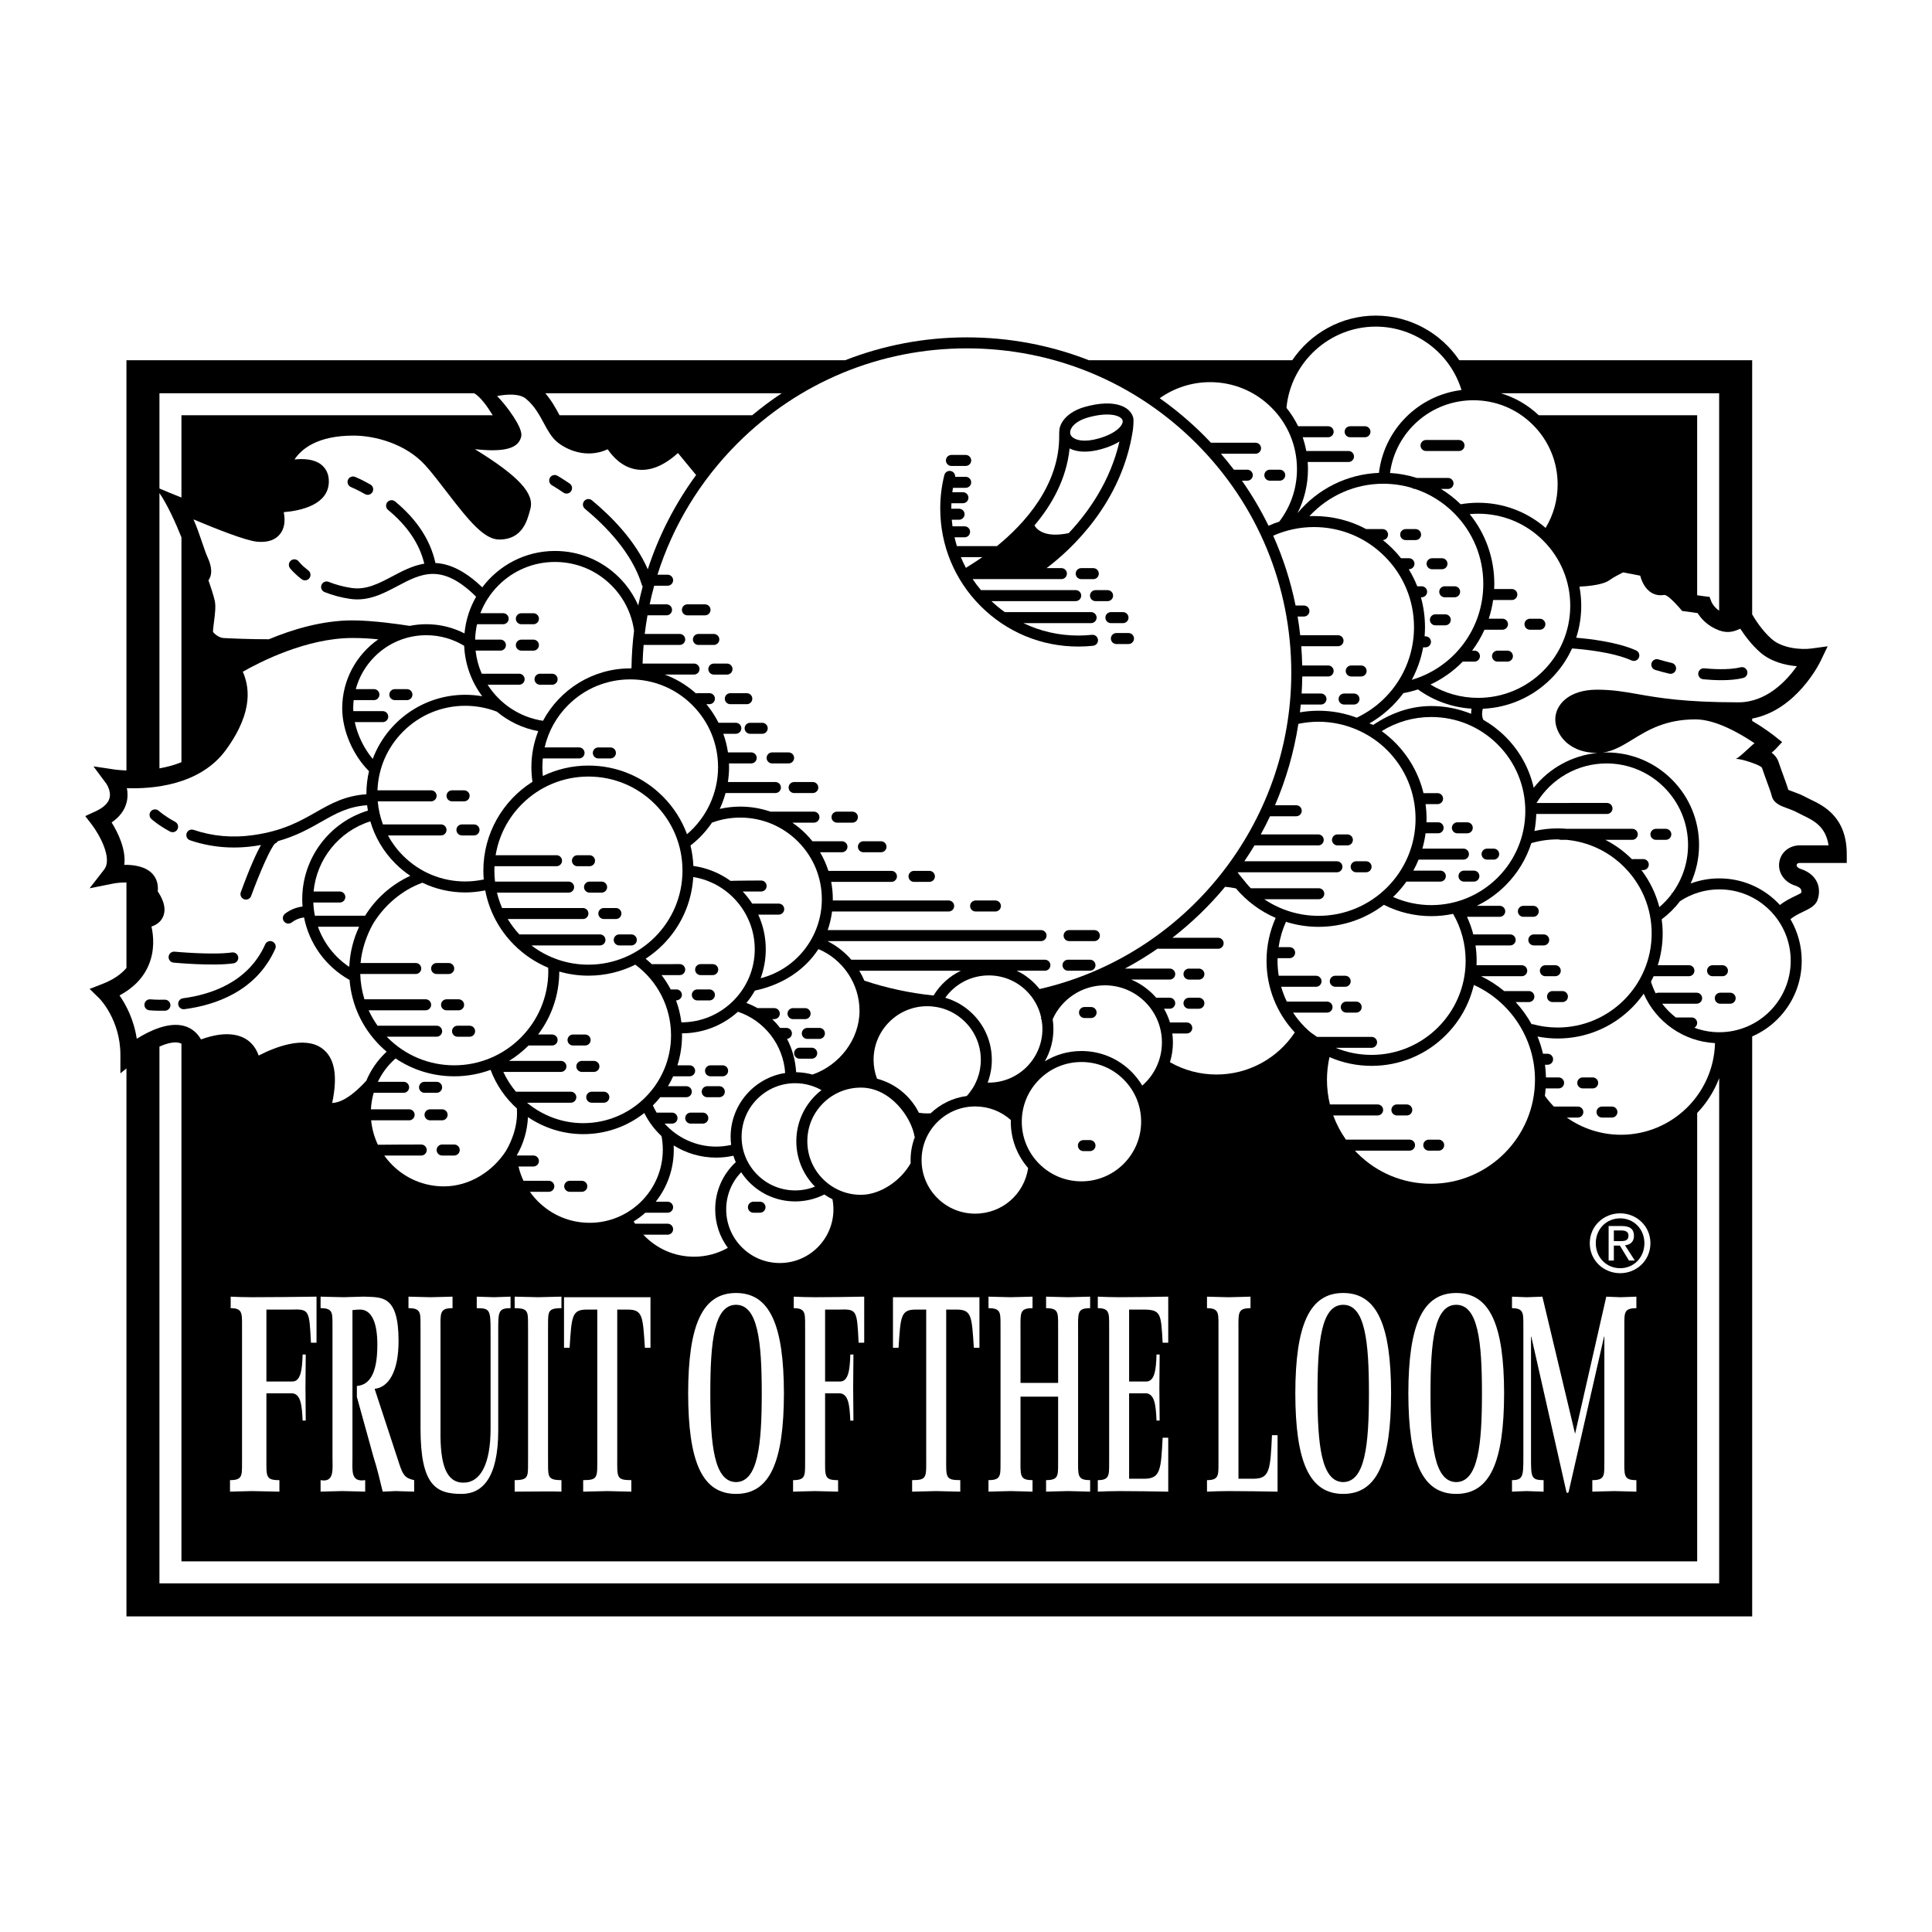 <?xml version="1.0" encoding="utf-8"?>
<!-- Generator: Adobe Illustrator 13.0.0, SVG Export Plug-In . SVG Version: 6.00 Build 14948)  -->
<!DOCTYPE svg PUBLIC "-//W3C//DTD SVG 1.0//EN" "http://www.w3.org/TR/2001/REC-SVG-20010904/DTD/svg10.dtd">
<svg version="1.0" id="Layer_1" xmlns="http://www.w3.org/2000/svg" xmlns:xlink="http://www.w3.org/1999/xlink" x="0px" y="0px"
	 width="192.756px" height="192.756px" viewBox="0 0 192.756 192.756" enable-background="new 0 0 192.756 192.756"
	 xml:space="preserve">
<g>
	<polygon fill-rule="evenodd" clip-rule="evenodd" fill="#FFFFFF" points="0,0 192.756,0 192.756,192.756 0,192.756 0,0 	"/>
	<path fill-rule="evenodd" clip-rule="evenodd" d="M180.664,79.78c-0.162-0.078-0.315-0.151-0.434-0.216
		c-0.5-0.275-0.967-0.445-1.342-0.582c-0.153-0.056-0.35-0.127-0.468-0.182c-0.095-0.335-0.261-0.791-0.464-1.345
		c-0.16-0.437-0.341-0.932-0.499-1.405c-0.142-0.423-0.393-0.73-0.7-0.954c0.236-0.193,0.368-0.331,0.4-0.366l0.645-0.694
		l-0.74-0.59c-0.079-0.063-0.97-0.766-2.248-1.518v-0.234c4.422-0.842,6.723-5.523,6.827-5.742l0.705-1.47l-1.615,0.22
		c-1.005,0.137-2.891-0.001-3.967-0.943c-1.015-0.887-1.76-2.131-1.95-2.465V35.942h-29.22c-1.825-2.708-4.922-4.454-8.339-4.454
		c-3.433,0-6.511,1.766-8.328,4.454h-20.282c-3.831-1.497-7.945-2.283-12.182-2.283c-4.283,0-8.379,0.81-12.147,2.283H12.615v40.927
		c-0.714-0.027-1.17-0.091-1.188-0.094l-2.102-0.311c-0.001,0,1.268,1.704,1.268,1.704c0.001,0.002,0.524,0.74,0.333,1.465
		c-0.135,0.51-0.613,0.957-1.421,1.328l-1.001,0.459l0.672,0.874c0.603,0.787,2.119,3.299,1.21,4.468l-1.449,1.863l2.314-0.463
		c0.393-0.078,0.896-0.125,1.364-0.116v8.528c-0.553,0.655-1.357,1.189-2.403,1.596l-1.271,0.494l0.976,0.953
		c0.018,0.018,2.095,2.121,2.095,5.627v1.844l0.604-0.49v54.67h162.199v-57.865c0.934-0.404,1.792-0.984,2.533-1.727
		c1.554-1.553,2.409-3.619,2.409-5.814c0-1.485-0.393-2.909-1.125-4.156c0.352-0.301,0.826-0.53,1.252-0.734
		c0.697-0.335,1.356-0.652,1.498-1.357l-0.046,0.154c0.036-0.091,0.343-0.911-0.059-1.766c-0.198-0.423-0.645-0.995-1.64-1.316
		c-0.262-0.084-0.408-0.237-0.383-0.397c0.026-0.168,0.22-0.194,0.333-0.194h3.786h0.878v-0.877
		C184.252,81.502,181.918,80.382,180.664,79.78L180.664,79.78z"/>
	<path fill-rule="evenodd" clip-rule="evenodd" fill="#FFFFFF" d="M171.521,60.932c-0.56-0.39-0.764-0.868-0.773-0.894l-0.185-0.488
		c0.004,0.011-0.513-0.06-0.513-0.06l-0.724-0.1V41.429h-15.805c-1.089-1.03-2.38-1.775-3.783-2.194h21.782V60.932L171.521,60.932z"
		/>
	<path fill-rule="evenodd" clip-rule="evenodd" fill="#FFFFFF" d="M15.908,49.192c0.766,1.101,1.64,3.023,2.195,4.418v22.434
		c-0.721,0.292-1.47,0.489-2.195,0.616V49.192L15.908,49.192z"/>
	<path fill-rule="evenodd" clip-rule="evenodd" fill="#FFFFFF" d="M75.048,41.429H55.827c-0.008-0.014-0.015-0.028-0.023-0.042
		c-0.354-0.655-0.773-1.426-1.398-2.152h23.583C76.968,39.913,75.986,40.646,75.048,41.429L75.048,41.429z"/>
	<path fill-rule="evenodd" clip-rule="evenodd" fill="#FFFFFF" d="M47.307,39.234c0.617,0.353,1.296,1.294,1.85,2.194H18.103v8.211
		c-0.808-0.32-1.562-0.629-2.195-0.9v-9.506H47.307L47.307,39.234z"/>
	<path fill-rule="evenodd" clip-rule="evenodd" fill="#FFFFFF" d="M15.908,157.975v-53.559c0.765-0.336,1.512-0.52,2.037-0.352
		c0.049,0.014,0.102,0.035,0.158,0.064v51.65h151.225v-44.734c0.968-1.018,1.708-2.197,2.194-3.477v50.406H15.908L15.908,157.975z"
		/>
	<path fill-rule="evenodd" clip-rule="evenodd" fill="#FFFFFF" d="M166.852,89.101c-0.036,0.025-0.072,0.049-0.107,0.074
		l0.027,0.037c-0.355,0.471-0.764,0.904-1.218,1.292c-0.344-1.336-0.95-2.589-1.792-3.697h0.188c0.304,0,0.549-0.246,0.549-0.549
		c0-0.303-0.245-0.548-0.549-0.548h-0.987c-0.048,0-0.094,0.008-0.138,0.02c-0.003-0.003-0.006-0.007-0.009-0.01
		c-0.791-0.791-1.687-1.436-2.654-1.93h2.691c0.303,0,0.549-0.246,0.549-0.549s-0.246-0.549-0.549-0.549h-6.524
		c-0.306-0.027-0.613-0.042-0.925-0.042c-0.783,0-1.558,0.088-2.313,0.258c0.106-0.555,0.166-1.123,0.182-1.698h7.057
		c0.303,0,0.549-0.246,0.549-0.549c0-0.303-0.246-0.549-0.549-0.549H153.3c1.472-2.438,4.116-3.944,6.974-3.944
		c2.175,0,4.22,0.847,5.758,2.385c1.537,1.538,2.385,3.583,2.385,5.758C168.416,86.052,167.853,87.725,166.852,89.101
		L166.852,89.101z"/>
	<path fill-rule="evenodd" clip-rule="evenodd" fill="#FFFFFF" d="M152.832,102.229c-0.445-0.812-0.987-1.568-1.612-2.252h1.317
		c0.303,0,0.548-0.246,0.548-0.549s-0.245-0.549-0.548-0.549h-2.469c-0.698-0.58-1.469-1.078-2.302-1.482h4.057
		c0.303,0,0.549-0.244,0.549-0.548c0-0.303-0.246-0.549-0.549-0.549h-4.509c0.006-0.146,0.011-0.292,0.011-0.438
		c0-0.518-0.038-1.031-0.112-1.537h3.458c0.304,0,0.549-0.246,0.549-0.549c0-0.303-0.245-0.549-0.549-0.549h-3.681
		c-0.155-0.603-0.365-1.189-0.627-1.756h3.265c0.304,0,0.55-0.246,0.55-0.549c0-0.303-0.246-0.548-0.55-0.548h-2.291
		c1.052-0.506,2.022-1.191,2.872-2.04c1.2-1.201,2.071-2.643,2.573-4.216c0.848-0.246,1.729-0.371,2.621-0.371
		c0.038,0,0.076,0.002,0.114,0.003c0.062,0.025,0.13,0.04,0.201,0.04h0.573c2.171,0.202,4.186,1.145,5.747,2.706
		c1.772,1.772,2.749,4.129,2.749,6.635c0,5.174-4.21,9.385-9.385,9.385c-0.867,0-1.727-0.119-2.553-0.352L152.832,102.229
		L152.832,102.229z"/>
	<path fill-rule="evenodd" clip-rule="evenodd" fill="#FFFFFF" d="M138.395,74.844c-0.881-0.881-1.921-1.57-3.031-2.049
		c-1.187-0.506-2.487-0.787-3.815-0.787c-0.679,0-1.352,0.071-2.01,0.21c-0.433,2.799-1.219,5.53-2.332,8.123h2.12
		c0.303,0,0.549,0.245,0.549,0.549c0,0.303-0.246,0.548-0.549,0.548h-2.615c-0.29,0.612-0.598,1.216-0.924,1.811h5.734
		c0.303,0,0.548,0.246,0.548,0.549c0,0.303-0.245,0.549-0.548,0.549h-6.363c-0.321,0.537-0.659,1.064-1.012,1.583h9.24
		c0.303,0,0.549,0.246,0.549,0.549c0,0.303-0.246,0.549-0.549,0.549h-9.915c0.145,0.217,0.389,0.49,0.549,0.694
		c-0.013-0.003-0.024-0.006,0,0c0.233,0.286,0.512,0.646,0.774,0.9c0.011,0,0.021-0.003,0.032-0.003h6.749
		c0.303,0,0.549,0.246,0.549,0.549c0,0.303-0.246,0.548-0.549,0.548h-5.44c1.573,1.061,3.45,1.657,5.412,1.657
		c5.339,0,9.683-4.343,9.683-9.682C141.23,79.104,140.224,76.673,138.395,74.844L138.395,74.844z"/>
	<path fill-rule="evenodd" clip-rule="evenodd" fill="#FFFFFF" d="M129.777,70.291h2.018c0.304,0,0.549-0.246,0.549-0.549
		c0-0.303-0.245-0.548-0.549-0.548h-1.931c0.035-0.565,0.056-1.133,0.062-1.701h2.583c0.303,0,0.549-0.246,0.549-0.549
		s-0.246-0.549-0.549-0.549h-2.588c-0.014-0.643-0.046-1.284-0.095-1.92h3.67c0.303,0,0.549-0.246,0.549-0.549
		c0-0.303-0.246-0.548-0.549-0.548h-3.775c-0.068-0.626-0.154-1.248-0.258-1.866h0.632c0.303,0,0.548-0.246,0.548-0.549
		s-0.245-0.549-0.548-0.549h-0.835c-0.487-2.407-1.237-4.74-2.233-6.966c1.271-0.564,2.659-0.863,4.06-0.863
		c2.669,0,5.177,1.039,7.063,2.925s2.926,4.395,2.926,7.063c0,3.887-2.229,7.382-5.717,9.031c-1.201-0.453-2.487-0.693-3.811-0.693
		c-0.624,0-1.244,0.053-1.854,0.159C129.725,70.811,129.752,70.551,129.777,70.291L129.777,70.291z"/>
	<path fill-rule="evenodd" clip-rule="evenodd" fill="#FFFFFF" d="M138,48.263c0.982,0,1.942,0.142,2.858,0.414
		c0.091,0.065,0.2,0.104,0.319,0.104h0.005c1.446,0.484,2.771,1.297,3.881,2.407c1.887,1.887,2.926,4.395,2.926,7.063
		c0,4.49-2.937,8.338-7.136,9.576c0.54-1.005,0.927-2.098,1.137-3.243h0.23c0.303,0,0.549-0.246,0.549-0.549
		c0-0.303-0.246-0.548-0.549-0.548h-0.086c0.024-0.302,0.038-0.607,0.038-0.914c0-1.022-0.141-2.023-0.407-2.982h0.071
		c0.303,0,0.549-0.246,0.549-0.549c0-0.303-0.246-0.549-0.549-0.549h-0.438c-0.233-0.589-0.517-1.158-0.85-1.701h0.025
		c0.304,0,0.549-0.246,0.549-0.549c0-0.303-0.245-0.549-0.549-0.549h-0.795c-0.265-0.333-0.548-0.655-0.854-0.961
		c-0.306-0.305-0.627-0.587-0.959-0.852c0.291-0.013,0.522-0.252,0.522-0.546c0-0.303-0.245-0.549-0.549-0.549h-1.634
		c-1.587-0.85-3.369-1.3-5.221-1.3c-0.148,0-0.296,0.008-0.444,0.014C132.521,49.455,135.189,48.263,138,48.263L138,48.263z"/>
	<path fill-rule="evenodd" clip-rule="evenodd" fill="#FFFFFF" d="M141.469,68.785c-0.47,0.154-0.955,0.277-1.454,0.368
		c-0.896,1.215-2.042,2.25-3.388,3.024c0.149,0.08,0.23,0.065,0.375,0.152c1.734-1.171,3.694-1.888,5.795-1.888
		c1.386,0,2.729,0.268,3.975,0.778c0-0.191,0.02-0.365,0.047-0.517C144.883,70.58,143.048,69.924,141.469,68.785L141.469,68.785z"/>
	<path fill-rule="evenodd" clip-rule="evenodd" fill="#FFFFFF" d="M139.171,89.313c0.423-0.423,0.804-0.876,1.146-1.354h3.385
		c0.304,0,0.549-0.246,0.549-0.548c0-0.303-0.245-0.549-0.549-0.549h-2.693c0.196-0.356,0.371-0.722,0.524-1.098h4.474
		c0.303,0,0.549-0.246,0.549-0.548c0-0.304-0.246-0.549-0.549-0.549h-4.096c0.142-0.499,0.249-1.009,0.318-1.528h1.254
		c0.303,0,0.548-0.246,0.548-0.549c0-0.303-0.245-0.549-0.548-0.549h-1.164c0.004-0.117,0.009-0.234,0.009-0.352
		c0-0.492-0.035-0.979-0.101-1.459h1.2c0.304,0,0.549-0.246,0.549-0.549s-0.245-0.549-0.549-0.549h-1.405
		c-0.46-1.902-1.434-3.646-2.852-5.065c-0.413-0.413-0.855-0.786-1.319-1.123c1.483-0.922,3.185-1.407,4.945-1.407
		c2.507,0,4.863,0.976,6.636,2.749c1.772,1.772,2.748,4.129,2.748,6.635c0,5.174-4.21,9.384-9.384,9.384
		c-1.32,0-2.62-0.282-3.815-0.813C139.045,89.433,139.108,89.375,139.171,89.313L139.171,89.313z"/>
	<path fill-rule="evenodd" clip-rule="evenodd" fill="#FFFFFF" d="M160.57,57.887c0.349-0.254,0.97-0.583,1.363-0.781l1.71,0.328
		c0.138,0.51,0.416,1.18,0.962,1.592c0.408,0.308,0.898,0.423,1.415,0.333c0.438-0.076,1.802,1.594,1.802,1.594
		c0.001,0.002,1.549,0.215,1.549,0.215c0.32,0.509,0.966,1.282,2.117,1.714c0.941,0.353,1.582,0.096,2.142-0.157
		c0.409,0.634,1.1,1.587,1.979,2.355c1.052,0.921,2.465,1.288,3.665,1.389c-1.023,1.446-3.02,3.602-5.831,3.602
		c-5.397,0-7.978-0.454-10.051-0.819c-1.349-0.237-2.513-0.442-4.051-0.442c-2.865,0-4.171,1.536-4.171,2.963
		c0,0.752,0.36,1.561,0.964,2.165c0.538,0.538,1.538,1.178,3.245,1.183c-2.51,0.245-4.808,1.507-6.361,3.477
		c-0.431-1.912-1.39-3.667-2.809-5.086c-0.672-0.671-1.42-1.238-2.223-1.697c-0.19-0.447-0.109-0.885-0.047-1.101
		c2.573-0.113,4.977-1.168,6.809-3c0.887-0.887,1.59-1.908,2.094-3.017c0.903,0.062,4.03,0.335,5.939,1.195
		c0.276,0.125,0.602,0.001,0.726-0.275c0.125-0.276,0.001-0.601-0.275-0.725c-1.892-0.852-4.731-1.164-5.975-1.265
		c0.329-1.015,0.503-2.086,0.503-3.184c0-0.649-0.062-1.288-0.179-1.912C158.598,58.479,159.965,58.327,160.57,57.887L160.57,57.887
		z"/>
	<path fill-rule="evenodd" clip-rule="evenodd" fill="#FFFFFF" d="M147.477,69.626c-1.7,0-3.33-0.458-4.763-1.331
		c1.218-0.567,2.305-1.346,3.223-2.285h1.168c0.303,0,0.549-0.246,0.549-0.549c0-0.303-0.246-0.548-0.549-0.548h-0.228
		c0.482-0.645,0.896-1.344,1.229-2.085h1.796c0.304,0,0.549-0.246,0.549-0.549c0-0.303-0.245-0.549-0.549-0.549h-1.369
		c0.197-0.601,0.344-1.225,0.436-1.865h1.867c0.303,0,0.549-0.246,0.549-0.549c0-0.303-0.246-0.549-0.549-0.549h-1.762
		c0.008-0.171,0.013-0.343,0.013-0.516c0-2.562-0.865-4.992-2.455-6.957c0.28-0.025,0.562-0.04,0.845-0.04
		c2.454,0,4.761,0.956,6.495,2.69c1.735,1.735,2.691,4.042,2.691,6.495C156.663,65.506,152.542,69.626,147.477,69.626
		L147.477,69.626z"/>
	<path fill-rule="evenodd" clip-rule="evenodd" fill="#FFFFFF" d="M155.406,48.336c0,1.544-0.413,3.028-1.201,4.333
		c-1.868-1.622-4.229-2.51-6.729-2.51c-0.586,0-1.172,0.053-1.746,0.151c-0.603-0.587-1.261-1.099-1.963-1.528h0.703
		c0.303,0,0.549-0.246,0.549-0.549c0-0.303-0.246-0.549-0.549-0.549h-3.11c-0.861-0.273-1.76-0.44-2.68-0.496
		c0.564-4.151,4.104-7.255,8.322-7.255c2.245,0,4.355,0.874,5.942,2.461C154.533,43.981,155.406,46.091,155.406,48.336
		L155.406,48.336z"/>
	<path fill-rule="evenodd" clip-rule="evenodd" fill="#FFFFFF" d="M137.256,32.586c3.948,0,7.421,2.614,8.557,6.326
		c-4.277,0.533-7.708,3.901-8.237,8.267c-3.157,0.122-6.114,1.591-8.122,4.019c0.685-1.352,1.042-2.844,1.042-4.398
		c0-0.237-0.011-0.472-0.028-0.707h4.072c0.303,0,0.549-0.246,0.549-0.549c0-0.303-0.246-0.548-0.549-0.548h-4.211
		c-0.087-0.467-0.208-0.925-0.36-1.372h2.541c0.303,0,0.549-0.246,0.549-0.548c0-0.303-0.246-0.549-0.549-0.549h-2.994
		c-0.316-0.648-0.706-1.264-1.165-1.834C128.775,36.135,132.66,32.586,137.256,32.586L137.256,32.586z"/>
	<path fill-rule="evenodd" clip-rule="evenodd" fill="#FFFFFF" d="M120.727,38.127c2.315,0,4.493,0.902,6.131,2.54
		c1.639,1.638,2.541,3.815,2.541,6.132c0,1.916-0.611,3.723-1.765,5.24c-0.365,0.119-0.724,0.258-1.074,0.415
		c-0.762-1.56-1.646-3.063-2.652-4.496h0.535c0.303,0,0.549-0.246,0.549-0.549s-0.246-0.548-0.549-0.548h-1.341
		c-0.413-0.542-0.843-1.073-1.291-1.591h3.455c0.303,0,0.549-0.246,0.549-0.549c0-0.303-0.246-0.549-0.549-0.549h-4.448
		c-0.227-0.24-0.455-0.478-0.689-0.712c-1.381-1.381-2.861-2.626-4.425-3.729C117.163,38.693,118.921,38.127,120.727,38.127
		L120.727,38.127z"/>
	<path fill-rule="evenodd" clip-rule="evenodd" fill="#FFFFFF" d="M73.576,44.236c6.114-6.113,14.242-9.48,22.888-9.48
		c8.646,0,16.775,3.367,22.888,9.48c6.114,6.114,9.48,14.242,9.48,22.888c0,15.061-10.518,28.211-25.115,31.553
		c-0.156-0.199-0.324-0.389-0.506-0.57c-0.524-0.525-1.123-0.947-1.772-1.259h2.812c0.303,0,0.549-0.246,0.549-0.549
		s-0.246-0.548-0.549-0.548H84.934c-0.66-0.761-1.466-1.396-2.38-1.857h21.312c0.303,0,0.549-0.246,0.549-0.549
		c0-0.303-0.246-0.548-0.549-0.548H82.579c0.208-0.594,0.354-1.215,0.436-1.857h11.634c0.303,0,0.548-0.246,0.548-0.549
		c0-0.303-0.246-0.549-0.548-0.549H83.089c0-0.042,0.002-0.084,0.002-0.127c0-0.587-0.056-1.166-0.163-1.73h6.012
		c0.303,0,0.549-0.246,0.549-0.549c0-0.303-0.246-0.549-0.549-0.549H82.65c-0.207-0.648-0.485-1.27-0.832-1.857h2.184
		c0.303,0,0.549-0.246,0.549-0.548c0-0.304-0.246-0.549-0.549-0.549h-2.945c-0.209-0.26-0.433-0.511-0.672-0.751
		c-0.414-0.414-0.861-0.782-1.334-1.106h2.154c0.303,0,0.549-0.246,0.549-0.548c0-0.303-0.246-0.549-0.549-0.549h-4.338
		c-0.957-0.33-1.973-0.503-3.015-0.503c-0.694,0-1.376,0.078-2.043,0.229c0.237-0.509,0.432-1.039,0.58-1.583h4.975
		c0.303,0,0.549-0.246,0.549-0.549c0-0.303-0.246-0.549-0.549-0.549h-4.742c0.075-0.486,0.117-0.979,0.117-1.478
		c0-0.127-0.004-0.254-0.009-0.38h2.22c0.303,0,0.549-0.246,0.549-0.549s-0.246-0.549-0.549-0.549h-2.32
		c-0.095-0.636-0.251-1.258-0.466-1.857h1.25c0.303,0,0.549-0.246,0.549-0.549c0-0.303-0.246-0.549-0.549-0.549h-1.725
		c-0.332-0.658-0.738-1.281-1.216-1.857h0.307c0.303,0,0.549-0.246,0.549-0.549c0-0.303-0.246-0.548-0.549-0.548h-1.207
		c-0.049,0-0.096,0.008-0.141,0.021c-0.923-0.824-1.976-1.456-3.111-1.878h2.922c0.303,0,0.549-0.245,0.549-0.549
		c0-0.303-0.246-0.548-0.549-0.548h-5.133c0.018-0.623,0.053-1.242,0.105-1.858h3.601c0.303,0,0.549-0.246,0.549-0.548
		c0-0.303-0.246-0.549-0.549-0.549h-3.491c0.074-0.623,0.166-1.242,0.275-1.857h1.9c0.303,0,0.549-0.245,0.549-0.548
		s-0.246-0.549-0.549-0.549h-1.684c0.133-0.624,0.283-1.244,0.452-1.857h1.341c0.303,0,0.549-0.246,0.549-0.549
		s-0.246-0.549-0.549-0.549h-1.014C67.139,52.45,69.845,47.968,73.576,44.236L73.576,44.236z"/>
	<path fill-rule="evenodd" clip-rule="evenodd" fill="#FFFFFF" d="M104.002,102.664c0,2.949-2.399,5.35-5.349,5.35
		c-0.037,0-0.074-0.004-0.111-0.004c0.27-0.717,0.412-1.484,0.412-2.271c0-1.723-0.671-3.342-1.889-4.559
		c-0.78-0.781-1.726-1.334-2.757-1.633c0.996-1.393,2.594-2.23,4.345-2.23c1.429,0,2.771,0.557,3.782,1.566
		c0.291,0.291,0.543,0.609,0.756,0.951l0.017,0.076c0.009-0.002,0.019-0.004,0.028-0.006c0.311,0.514,0.53,1.072,0.652,1.662
		c-0.014,0.033-0.029,0.068-0.043,0.104l0.067,0.023C103.971,102.012,104.002,102.336,104.002,102.664L104.002,102.664z"/>
	<path fill-rule="evenodd" clip-rule="evenodd" fill="#FFFFFF" d="M92.85,111.074c-0.114,0.008-0.228,0.012-0.342,0.012
		c-0.279,0-0.556-0.021-0.829-0.064c-0.829-1.672-2.364-2.926-4.179-3.4c-0.226-0.602-0.342-1.232-0.342-1.883
		c0-1.43,0.557-2.771,1.567-3.783c1.01-1.01,2.354-1.566,3.782-1.566c0.173,0,0.346,0.008,0.517,0.025
		c0.014,0,0.029,0.002,0.043,0.004c1.217,0.125,2.346,0.66,3.223,1.537c1.01,1.012,1.566,2.354,1.566,3.783
		c0,1.35-0.497,2.621-1.403,3.609C95.065,109.529,93.816,110.154,92.85,111.074L92.85,111.074z"/>
	<path fill-rule="evenodd" clip-rule="evenodd" fill="#FFFFFF" d="M52.579,110.018h4.372c0.303,0,0.549-0.246,0.549-0.549
		s-0.246-0.549-0.549-0.549h-5.478c-0.5-0.594-0.924-1.256-1.255-1.975h5.745c0.303,0,0.549-0.246,0.549-0.549
		s-0.246-0.549-0.549-0.549h-5.178c0.698-0.428,1.351-0.939,1.944-1.533c0.001-0.002,0.002-0.002,0.003-0.004h2.353
		c0.303,0,0.548-0.246,0.548-0.549s-0.246-0.549-0.548-0.549h-1.399c1.364-1.801,2.106-3.982,2.113-6.279
		c0.933,0.269,1.91,0.41,2.908,0.41c1.651,0,3.242-0.382,4.677-1.099c2.238,1.652,3.565,4.257,3.565,7.05
		c0,4.834-3.931,8.764-8.764,8.764C56.092,112.059,54.121,111.301,52.579,110.018L52.579,110.018z"/>
	<path fill-rule="evenodd" clip-rule="evenodd" fill="#FFFFFF" d="M53.124,77.999c-0.07-0.479-0.107-0.966-0.107-1.452
		c0-1.27,0.244-2.483,0.683-3.599c-1.561-0.291-2.972-0.978-4.133-1.948c-0.989-0.379-2.052-0.583-3.15-0.583
		c-2.341,0-4.542,0.912-6.197,2.567c-1.577,1.577-2.477,3.65-2.559,5.867h5.353c0.303,0,0.549,0.246,0.549,0.549
		c0,0.303-0.246,0.549-0.549,0.549h-5.326c0.069,0.795,0.244,1.569,0.519,2.304h5.795c0.303,0,0.548,0.246,0.548,0.549
		c0,0.303-0.246,0.549-0.548,0.549h-5.297c0.399,0.735,0.906,1.418,1.514,2.026c1.655,1.655,3.856,2.567,6.197,2.567
		c0.562,0,1.127-0.055,1.849-0.195c-0.024-0.293-0.04-0.588-0.04-0.886C48.226,83.134,50.184,79.857,53.124,77.999L53.124,77.999z"
		/>
	<path fill-rule="evenodd" clip-rule="evenodd" fill="#FFFFFF" d="M54.692,96.55c-1.254-0.52-2.407-1.287-3.396-2.276
		c-1.505-1.506-2.495-3.39-2.883-5.437c-0.762,0.145-1.38,0.203-1.996,0.203c-1.505,0-2.957-0.336-4.273-0.97
		c-2.074,0.746-3.837,2.3-4.928,4.107c-0.645,1.145-1.124,2.552-1.243,3.902h5.506c0.303,0,0.549,0.246,0.549,0.548
		c0,0.303-0.246,0.549-0.549,0.549h-5.537c0.025,0.867,0.166,1.715,0.417,2.523h6.107c0.303,0,0.548,0.246,0.548,0.549
		s-0.245,0.549-0.548,0.549h-5.687c0.246,0.537,0.543,1.051,0.889,1.537h5.895c0.303,0,0.549,0.246,0.549,0.549
		s-0.246,0.549-0.549,0.549h-4.979c0.034,0.035,0.065,0.07,0.1,0.104c1.772,1.773,4.129,2.75,6.635,2.75
		c5.174,0,9.384-4.211,9.384-9.385C54.703,96.785,54.696,96.667,54.692,96.55L54.692,96.55z"/>
	<path fill-rule="evenodd" clip-rule="evenodd" fill="#FFFFFF" d="M38.185,70.949h-2.936c-0.005-0.093-0.009-0.187-0.009-0.279
		c0-0.276,0.017-0.548,0.047-0.818h2.021c0.303,0,0.548-0.246,0.548-0.549c0-0.303-0.246-0.548-0.548-0.548h-1.812
		c0.328-1.215,0.968-2.329,1.882-3.243c1.377-1.378,3.209-2.137,5.158-2.137c1.34,0,2.638,0.368,3.775,1.057
		c0.082,1.872,0.736,3.61,1.8,5.032c-0.553-0.095-1.12-0.145-1.694-0.145c-4.219,0-7.826,2.664-9.231,6.397
		c-0.868-1.03-1.512-2.362-1.79-3.67h2.791c0.303,0,0.549-0.246,0.549-0.549C38.734,71.195,38.488,70.949,38.185,70.949
		L38.185,70.949z"/>
	<path fill-rule="evenodd" clip-rule="evenodd" fill="#FFFFFF" d="M49.733,58.4c1.505-1.505,3.507-2.334,5.635-2.334
		c2.129,0,4.13,0.829,5.635,2.334c1.241,1.24,2.02,2.818,2.257,4.526c-0.152,1.214-0.238,2.448-0.256,3.698
		c-0.005,0.021-0.008,0.042-0.01,0.063c-0.039,0-0.078-0.002-0.116-0.002c-3.764,0-7.041,2.12-8.702,5.229
		c-2.339-0.351-4.321-1.709-5.526-3.599h3.144c0.303,0,0.549-0.246,0.549-0.549c0-0.303-0.246-0.549-0.549-0.549h-3.731
		c-0.315-0.721-0.524-1.496-0.614-2.304h2.479c0.303,0,0.549-0.246,0.549-0.549c0-0.303-0.246-0.549-0.549-0.549h-2.523
		c0.014-0.523,0.078-1.037,0.19-1.537h2.608c0.303,0,0.548-0.246,0.548-0.549c0-0.303-0.246-0.549-0.548-0.549h-2.277
		C48.32,60.151,48.929,59.205,49.733,58.4L49.733,58.4z"/>
	<path fill-rule="evenodd" clip-rule="evenodd" fill="#FFFFFF" d="M69.074,70.35c1.655,1.655,2.567,3.855,2.567,6.196
		c0,2.571-1.149,5.025-3.098,6.683c-0.517-1.402-1.335-2.689-2.424-3.778c-1.979-1.979-4.612-3.07-7.412-3.07
		c-1.629,0-3.172,0.374-4.549,1.04c-0.029-0.29-0.044-0.582-0.044-0.874c0-0.295,0.015-0.588,0.043-0.878h3.617
		c0.303,0,0.548-0.246,0.548-0.549c0-0.303-0.246-0.549-0.548-0.549h-3.436c0.364-1.586,1.163-3.042,2.342-4.221
		c1.655-1.655,3.856-2.567,6.197-2.567S67.419,68.695,69.074,70.35L69.074,70.35z"/>
	<path fill-rule="evenodd" clip-rule="evenodd" fill="#FFFFFF" d="M79.609,83.958c1.538,1.538,2.385,3.583,2.385,5.757
		c0,3.74-2.535,6.968-6.105,7.884c0.335-0.916,0.512-1.891,0.512-2.894c0-1.226-0.268-2.396-0.75-3.454h2.042
		c0.303,0,0.549-0.246,0.549-0.549c0-0.303-0.246-0.549-0.549-0.549h-2.634c-0.003,0-0.007,0.001-0.01,0.001
		c-0.28-0.432-0.598-0.836-0.95-1.208h1.838c0.303,0,0.549-0.246,0.549-0.549s-0.246-0.548-0.549-0.548c0,0-2.989,0.014-3.05,0.038
		c-1.074-0.773-2.337-1.299-3.709-1.491c-0.03-0.694-0.128-1.376-0.289-2.038c0.84-0.647,1.562-1.42,2.145-2.283
		c0.901-0.333,1.848-0.503,2.819-0.503C76.026,81.573,78.071,82.42,79.609,83.958L79.609,83.958z"/>
	<path fill-rule="evenodd" clip-rule="evenodd" fill="#FFFFFF" d="M93.142,99.322c-2.352-0.24-4.67-0.738-6.905-1.482
		c-0.146-0.342-0.316-0.674-0.507-0.991h10.14C94.754,97.381,93.803,98.23,93.142,99.322L93.142,99.322z"/>
	<path fill-rule="evenodd" clip-rule="evenodd" fill="#FFFFFF" d="M85.754,100.85c0,2.848-2.001,5.428-4.69,6.359
		c-0.529-0.146-1.077-0.225-1.632-0.234c-0.071-1.195-0.387-2.326-0.911-3.328c0.274-0.029,0.489-0.26,0.489-0.543
		c0-0.303-0.246-0.549-0.549-0.549h-0.634c-0.237-0.312-0.5-0.605-0.783-0.877h0.209c0.303,0,0.549-0.246,0.549-0.549
		s-0.246-0.549-0.549-0.549h-1.678c-0.351-0.199-0.721-0.373-1.109-0.516c0.322-0.387,0.605-0.799,0.85-1.23
		c2.846-0.611,5.022-2.118,6.338-4.144C84.098,95.719,85.754,98.156,85.754,100.85L85.754,100.85z"/>
	<path fill-rule="evenodd" clip-rule="evenodd" fill="#FFFFFF" d="M67.983,102c-0.1-0.754-0.271-1.488-0.535-2.188
		c0.303,0,0.587-0.246,0.587-0.551c0-0.303-0.246-0.547-0.549-0.547h-0.569c-0.263-0.502-0.57-0.979-0.916-1.428h1.814
		c0.303,0,0.549-0.246,0.549-0.548c0-0.303-0.246-0.549-0.549-0.549c0,0-2.775,0.004-2.791,0.005
		c-0.195-0.188-0.4-0.367-0.612-0.539c0.608-0.396,1.18-0.857,1.706-1.382c1.827-1.828,2.895-4.212,3.048-6.77
		c3.487,0.56,6.136,3.608,6.136,7.202C75.303,98.729,72.006,102,67.983,102C67.967,102,68,102,67.983,102L67.983,102z"/>
	<path fill-rule="evenodd" clip-rule="evenodd" fill="#FFFFFF" d="M53.019,94.325h6.84c0.303,0,0.549-0.246,0.549-0.549
		c0-0.303-0.246-0.549-0.549-0.549h-8.045c-0.441-0.477-0.829-0.991-1.157-1.536h7.502c0.303,0,0.548-0.246,0.548-0.549
		c0-0.303-0.246-0.549-0.548-0.549h-8.065c-0.214-0.495-0.386-1.009-0.512-1.536h7.15c0.303,0,0.548-0.246,0.548-0.549
		s-0.246-0.549-0.548-0.549h-7.343c-0.042-0.362-0.065-0.728-0.065-1.097c0-0.147,0.004-0.293,0.01-0.439h6.191
		c0.303,0,0.549-0.246,0.549-0.549c0-0.303-0.246-0.549-0.549-0.549H49.45c0.315-1.922,1.217-3.694,2.622-5.099
		c1.772-1.772,4.129-2.749,6.635-2.749c2.507,0,4.863,0.977,6.636,2.749c1.772,1.772,2.748,4.129,2.748,6.636
		c0,5.174-4.209,9.383-9.384,9.383C56.624,96.246,54.646,95.57,53.019,94.325L53.019,94.325z"/>
	<path fill-rule="evenodd" clip-rule="evenodd" fill="#FFFFFF" d="M39.443,86.153c0.462,0.461,0.962,0.872,1.492,1.228
		c-1.889,0.87-3.443,2.269-4.51,3.98h-5.009c-0.087-0.429-0.138-0.869-0.156-1.316h2.644c0.303,0,0.549-0.246,0.549-0.549
		c0-0.303-0.246-0.549-0.549-0.549h-2.618c0.307-3.24,2.534-6.02,5.661-7.001C37.406,83.52,38.252,84.962,39.443,86.153
		L39.443,86.153z"/>
	<path fill-rule="evenodd" clip-rule="evenodd" fill="#FFFFFF" d="M35.829,92.459c-0.566,1.208-0.906,2.531-0.976,3.909
		c-0.015,0.026-0.027,0.054-0.037,0.083c-1.447-0.98-2.521-2.379-3.094-3.992H35.829L35.829,92.459z"/>
	<path fill-rule="evenodd" clip-rule="evenodd" fill="#FFFFFF" d="M66.311,112.104h0.737c0.303,0,0.548-0.246,0.548-0.549
		c0-0.305-0.246-0.549-0.548-0.549h-1.539c-0.136-0.23-0.263-0.469-0.372-0.717c0.007-0.008,0.015-0.014,0.021-0.021
		c0.257-0.256,0.497-0.525,0.722-0.807c0.023,0.004,0.046,0.008,0.07,0.008h2.524c0.303,0,0.549-0.246,0.549-0.549
		s-0.246-0.549-0.549-0.549h-1.83c0.192-0.318,0.364-0.648,0.519-0.988h1.641c0.303,0,0.549-0.244,0.549-0.547
		c0-0.305-0.246-0.549-0.549-0.549h-1.218c0.302-0.955,0.461-1.961,0.461-2.992c0-0.066-0.004-0.131-0.006-0.197
		c2.082-0.008,4.047-0.77,5.583-2.156c2.64,0.879,4.53,3.312,4.712,6.111c-3.079,0.482-5.442,3.154-5.442,6.367
		c0,0.271,0.019,0.543,0.052,0.809c-0.489,0.107-0.989,0.168-1.496,0.168C69.445,114.396,67.593,113.531,66.311,112.104
		L66.311,112.104z"/>
	<path fill-rule="evenodd" clip-rule="evenodd" fill="#FFFFFF" d="M73.99,113.42c0-1.43,0.556-2.771,1.567-3.783
		c1.01-1.01,2.354-1.566,3.782-1.566c0.922,0,1.824,0.242,2.62,0.689c-1.525,1.18-2.51,3.025-2.51,5.1
		c0,1.709,0.662,3.316,1.862,4.531c-0.624,0.246-1.293,0.377-1.972,0.377c-1.429,0-2.772-0.555-3.782-1.566
		C74.546,116.191,73.99,114.848,73.99,113.42L73.99,113.42z"/>
	<path fill-rule="evenodd" clip-rule="evenodd" fill="#FFFFFF" d="M22.276,63.654c-0.424-0.029-0.896-0.419-1.026-0.612
		c-0.002-0.203,0.058-0.67,0.099-0.992c0.097-0.761,0.198-1.547,0.081-2.094c-0.114-0.53-0.418-1.446-0.634-2.066
		c0.013-0.018,0.028-0.034,0.041-0.053c0.518-0.799,0.036-1.874-0.123-2.227c-0.172-0.384-0.354-0.92-0.547-1.487
		c-0.248-0.73-0.522-1.535-0.865-2.304c2.281,0.96,5.233,2.125,6.348,2.227c1.06,0.097,1.837-0.169,2.311-0.791
		c0.408-0.535,0.523-1.247,0.349-2.155c1.665-0.14,4.443-0.717,4.498-3.011c0.022-0.944-0.422-1.48-0.799-1.763
		c-0.708-0.532-1.74-0.578-2.625-0.483c0.698-1.058,2.289-2.383,5.894-2.383c2.057,0,5.162,0.772,7.142,2.95
		c0.656,0.722,1.373,1.656,2.131,2.646c2.278,2.971,3.769,4.775,5.268,4.775c2.279,0,2.78-1.876,3.048-2.884l0.048-0.177
		c0.415-1.521-1.137-3.254-5.54-5.956c2.89,0.312,4.284-0.048,4.604-1.167c0.066-0.231,0.22-0.771-1.177-2.692
		c-0.275-0.378-0.7-0.922-1.208-1.442c1.032-0.2,2.249-0.258,2.897,0.285c0.838,0.703,1.311,1.578,1.768,2.424
		c0.385,0.712,0.749,1.385,1.302,1.853c0.941,0.796,2.958,1.723,5.07,0.75c0.508,0.751,1.426,1.759,2.8,2.001
		c1.346,0.236,2.759-0.312,4.208-1.628l1.812,2.197c-2.074,2.832-3.713,6-4.821,9.406c-1.267-2.901-3.666-5.306-5.573-6.884
		c-0.233-0.193-0.579-0.16-0.772,0.073c-0.193,0.233-0.161,0.58,0.073,0.772c2.054,1.699,4.706,4.394,5.677,7.582
		c0.019,0.063,0.051,0.119,0.088,0.169c-0.166,0.625-0.317,1.255-0.447,1.892c-0.447-1.023-1.083-1.966-1.896-2.779
		c-1.712-1.713-3.989-2.656-6.411-2.656c-2.962,0-5.598,1.428-7.253,3.632c-1.785-1.715-3.314-2.359-4.673-2.429
		c-0.498-2.282-1.85-4.347-4.026-6.143c-0.234-0.193-0.58-0.16-0.772,0.074c-0.193,0.233-0.16,0.58,0.074,0.772l0,0
		c1.926,1.589,3.138,3.391,3.613,5.361c-1.162,0.193-2.203,0.744-3.19,1.266c-1.338,0.708-2.602,1.376-4.057,1.162
		c-0.808-0.119-1.581-0.325-2.296-0.611c-0.282-0.113-0.601,0.024-0.713,0.306c-0.113,0.281,0.024,0.601,0.305,0.713
		c0.795,0.318,1.651,0.546,2.544,0.678c1.811,0.267,3.295-0.518,4.73-1.277c2.368-1.253,4.416-2.333,7.849,1.062
		c-0.631,1.098-1.039,2.338-1.161,3.66c-1.174-0.599-2.473-0.917-3.807-0.917c-0.57,0-1.127,0.058-1.666,0.167
		c-0.938-0.149-3.66-0.548-5.703-0.548c-3.038,0-6.033,0.92-8.337,1.882C25.127,63.789,22.761,63.686,22.276,63.654L22.276,63.654z"
		/>
	<path fill-rule="evenodd" clip-rule="evenodd" fill="#FFFFFF" d="M32.131,104.598c-1.771-1.293-4.712-0.115-6.323,0.713
		c-0.317-0.91-0.867-1.412-1.341-1.686c-1.416-0.812-3.311-0.33-4.413,0.08c-0.452-0.797-1.076-1.156-1.578-1.314
		c-1.577-0.502-3.546,0.443-4.831,1.246c-0.302-1.969-1.105-3.439-1.722-4.322c1.408-0.754,2.388-1.777,2.92-3.052
		c0.604-1.449,0.476-2.887,0.27-3.821c0.56-0.187,0.948-0.513,1.154-0.981c0.413-0.933-0.149-1.973-0.528-2.521
		c0.094-0.885-0.239-1.457-0.562-1.792c-0.69-0.717-1.833-0.875-2.775-0.862c0.189-1.558-0.65-3.24-1.265-4.23
		c0.792-0.541,1.293-1.209,1.494-1.997c0.131-0.514,0.112-0.999,0.027-1.424c2.444,0.088,7.277-0.24,9.885-3.821
		c2.88-3.953,2.251-6.473,1.684-7.796c1.681-0.96,6.35-3.366,10.94-3.366c1.026,0,1.908,0.065,2.572,0.137
		c-2.172,1.519-3.597,4.036-3.597,6.882c0,2.185,1.047,4.644,2.667,6.264l0.009-0.009c-0.17,0.725-0.263,1.479-0.263,2.254
		c0,0.021,0.001,0.041,0.001,0.062c-2.15,0.149-3.554,0.945-5.032,1.786c-1.612,0.917-3.279,1.866-6.257,2.292
		c-2.062,0.295-4.065,0.118-5.952-0.524c-0.287-0.097-0.599,0.056-0.696,0.343c-0.098,0.287,0.056,0.599,0.343,0.696
		c2.052,0.698,4.226,0.891,6.461,0.571c0.212-0.03,0.417-0.063,0.617-0.099c-0.472,0.833-1.12,2.257-2.015,4.708
		c-0.104,0.285,0.043,0.6,0.328,0.704c0.285,0.103,0.6-0.043,0.704-0.328c0.821-2.25,1.96-4.87,2.39-5.238
		c0.116-0.045,0.209-0.127,0.271-0.229c1.86-0.527,3.165-1.267,4.351-1.942c1.417-0.807,2.659-1.51,4.557-1.645
		c0.021,0.18,0.047,0.359,0.078,0.538c-3.871,1.175-6.55,4.769-6.55,8.84c0,0.245,0.012,0.488,0.031,0.729
		c-0.64,0.082-1.226,0.32-1.747,0.716c-0.241,0.183-0.289,0.527-0.105,0.769c0.183,0.241,0.528,0.288,0.769,0.105
		c0.372-0.283,0.778-0.447,1.232-0.503c0.52,2.629,2.156,4.904,4.542,6.241c0.202,2.473,1.258,4.77,3.031,6.543
		c0.215,0.215,0.439,0.416,0.669,0.611c-0.889,0.822-1.577,1.811-2.032,2.9c-1.649,1.803-2.76,2.203-3.403,2.221
		C33.718,107.305,33.387,105.514,32.131,104.598L32.131,104.598z"/>
	<path fill-rule="evenodd" clip-rule="evenodd" fill="#FFFFFF" d="M51.569,110.592c-1.151-1.041-2.063-2.352-2.624-3.852
		c-1.146,0.422-2.369,0.643-3.627,0.643c-2.116,0-4.137-0.623-5.853-1.783c-0.751,0.662-1.348,1.453-1.765,2.332h2.57
		c0.303,0,0.548,0.246,0.548,0.549c0,0.305-0.246,0.549-0.548,0.549h-2.987c-0.153,0.531-0.247,1.082-0.276,1.646h3.812
		c0.303,0,0.549,0.246,0.549,0.549s-0.246,0.549-0.549,0.549H37.03c0.082,0.854,0.311,1.676,0.674,2.438
		c0.049-0.014,4.322-0.023,4.322-0.023c0.303,0,0.549,0.246,0.549,0.549s-0.246,0.549-0.549,0.549h-3.688
		c0.236,0.332,0.5,0.648,0.794,0.941c1.378,1.379,3.209,2.137,5.158,2.137c2.584,0,4.911-1.533,6.207-3.566
		c0,0.021,0.001,0.043,0.001-0.002c0.619-1.07,1.087-2.402,1.087-3.727C51.586,110.91,51.579,110.75,51.569,110.592L51.569,110.592z
		"/>
	<path fill-rule="evenodd" clip-rule="evenodd" fill="#FFFFFF" d="M53.673,119.863c-0.298-0.299-0.565-0.619-0.804-0.957h1.887
		c0.303,0,0.549-0.246,0.549-0.549s-0.246-0.549-0.549-0.549h-2.529c-0.215-0.455-0.38-0.934-0.495-1.426h1.488
		c0.303,0,0.549-0.246,0.549-0.549s-0.246-0.549-0.549-0.549h-1.658c0-0.006-0.001-0.014-0.001-0.02
		c0.668-1.152,1.052-2.451,1.114-3.809c1.595,1.078,3.503,1.699,5.512,1.699c2.239,0,4.363-0.744,6.094-2.109
		c0.435,0.877,1.021,1.654,1.72,2.305c0.083,0.443,0.127,0.898,0.127,1.354c0,4.021-3.272,7.295-7.295,7.295
		C56.883,122,55.051,121.24,53.673,119.863L53.673,119.863z"/>
	<path fill-rule="evenodd" clip-rule="evenodd" fill="#FFFFFF" d="M64.189,123.186h2.419c0.303,0,0.549-0.244,0.549-0.547
		c0-0.305-0.246-0.549-0.549-0.549h-3.25c-0.046-0.076-0.091-0.154-0.134-0.232c0.41-0.254,0.8-0.543,1.166-0.867
		c0.008,0,0.016,0.002,0.023,0.002h2.195c0.303,0,0.549-0.246,0.549-0.549s-0.246-0.549-0.549-0.549h-1.183
		c1.165-1.475,1.799-3.283,1.799-5.189c0-0.143-0.003-0.283-0.01-0.424c1.242,0.773,2.7,1.213,4.234,1.213
		c0.583,0,1.16-0.064,1.724-0.188c0.066,0.219,0.146,0.432,0.235,0.643c-1.31,1.217-2.051,2.9-2.051,4.713
		c0,1.4,0.443,2.73,1.262,3.834c-1.026,0.578-2.177,0.885-3.376,0.885C67.279,125.381,65.468,124.564,64.189,123.186L64.189,123.186
		z"/>
	<path fill-rule="evenodd" clip-rule="evenodd" fill="#FFFFFF" d="M83.151,120.662c0,2.949-2.399,5.35-5.349,5.35
		c-1.429,0-2.772-0.557-3.782-1.566c-1.01-1.012-1.567-2.354-1.567-3.783c0-1.404,0.538-2.717,1.494-3.707
		c0.24,0.365,0.518,0.707,0.833,1.023c1.218,1.217,2.836,1.887,4.559,1.887c1.014,0,2.01-0.238,2.908-0.691
		c0.258,0.178,0.527,0.336,0.807,0.473C83.117,119.98,83.151,120.32,83.151,120.662L83.151,120.662z"/>
	<path fill-rule="evenodd" clip-rule="evenodd" fill="#FFFFFF" d="M85.895,119.207c-1.429,0-2.772-0.557-3.782-1.566
		s-1.566-2.354-1.566-3.781c0-1.43,0.556-2.773,1.566-3.783s2.354-1.566,3.782-1.566c2.977,0,5.064,3.02,5.352,4.91l0.044-0.023
		c-0.284,0.727-0.442,1.516-0.442,2.342c0,0.105,0.002,0.211,0.007,0.316C89.889,117.783,87.84,119.207,85.895,119.207
		L85.895,119.207z"/>
	<path fill-rule="evenodd" clip-rule="evenodd" fill="#FFFFFF" d="M97.294,121.086c-1.429,0-2.772-0.555-3.782-1.566
		c-1.01-1.01-1.566-2.354-1.566-3.781c0-1.43,0.556-2.771,1.566-3.783c1.01-1.01,2.354-1.566,3.782-1.566
		c1.329,0,2.577,0.48,3.558,1.355c-0.002,0.057-0.005,0.111-0.005,0.166c0,1.719,0.612,3.342,1.731,4.625
		C102.19,119.15,99.974,121.086,97.294,121.086L97.294,121.086z"/>
	<path fill-rule="evenodd" clip-rule="evenodd" fill="#FFFFFF" d="M107.897,117.863c-1.59,0-3.085-0.619-4.209-1.742
		c-1.125-1.125-1.744-2.621-1.744-4.211s0.619-3.084,1.744-4.209c1.124-1.125,2.619-1.744,4.209-1.744
		c1.591,0,3.086,0.619,4.21,1.744c1.125,1.125,1.744,2.619,1.744,4.209C113.852,115.193,111.181,117.863,107.897,117.863
		L107.897,117.863z"/>
	<path fill-rule="evenodd" clip-rule="evenodd" fill="#FFFFFF" d="M113.962,108.309c-0.298-0.498-0.658-0.963-1.078-1.383
		c-1.332-1.332-3.103-2.066-4.986-2.066c-1.339,0-2.592,0.375-3.659,1.027c0.561-0.969,0.861-2.072,0.861-3.223
		c0-0.33-0.025-0.658-0.074-0.979c0.909-2.037,2.952-3.379,5.203-3.379c1.522,0,2.953,0.592,4.029,1.668s1.668,2.508,1.668,4.029
		C115.926,105.67,115.203,107.232,113.962,108.309L113.962,108.309z"/>
	<path fill-rule="evenodd" clip-rule="evenodd" fill="#FFFFFF" d="M121.37,107.205c-1.642,0-3.231-0.422-4.642-1.227
		c0.192-0.631,0.295-1.295,0.295-1.975c0-0.301-0.021-0.598-0.059-0.891h1.441c0.304,0,0.549-0.246,0.549-0.549
		c0-0.305-0.245-0.549-0.549-0.549h-1.677c-0.146-0.479-0.346-0.938-0.594-1.373h0.57c0.303,0,0.548-0.246,0.548-0.549
		s-0.245-0.549-0.548-0.549h-1.317c-0.011,0-0.021,0.004-0.031,0.004c-0.104-0.119-0.211-0.236-0.324-0.35
		c-0.634-0.635-1.372-1.127-2.175-1.465h3.848c0.303,0,0.548-0.244,0.548-0.549c0-0.302-0.245-0.548-0.548-0.548h-4.468
		c1.121-0.601,2.209-1.263,3.256-1.988c0.037,0.008,0.075,0.012,0.114,0.012h5.926c0.304,0,0.549-0.245,0.549-0.548
		c0-0.303-0.245-0.549-0.549-0.549h-4.562c1.923-1.491,3.69-3.194,5.26-5.086c0.361,0.033,0.722,0.085,1.076,0.16
		c1.082,1.282,2.443,2.287,3.966,2.945c-0.598,1.338-0.911,2.803-0.911,4.277c0,2.68,1,5.203,2.821,7.15
		C127.452,105.615,124.53,107.205,121.37,107.205L121.37,107.205z"/>
	<path fill-rule="evenodd" clip-rule="evenodd" fill="#FFFFFF" d="M144.975,91.176c-0.708,0.149-1.437,0.228-2.178,0.228
		c-1.647,0-3.271-0.391-4.729-1.129c-1.866,1.423-4.133,2.196-6.52,2.196c-1.117,0-2.209-0.174-3.244-0.501
		c-0.364,0.801-0.612,1.655-0.74,2.529h1.104c0.303,0,0.548,0.246,0.548,0.548c0,0.303-0.245,0.549-0.548,0.549h-1.2
		c-0.003,0.089-0.009,0.177-0.009,0.266c0,0.504,0.042,1.001,0.119,1.49h3.724c0.303,0,0.549,0.244,0.549,0.549
		c0,0.303-0.246,0.549-0.549,0.549h-3.48c0.146,0.508,0.333,1.004,0.562,1.48h4.015c0.304,0,0.549,0.246,0.549,0.549
		s-0.245,0.549-0.549,0.549h-3.391c0.346,0.523,0.746,1.016,1.2,1.469c0.113,0.113,0.229,0.225,0.348,0.33l0.02,0.012
		c-0.001,0.002-0.002,0.002-0.003,0.004c0.244,0.219,0.562,0.412,0.824,0.604c-0.009,0-0.015,0.002,0.004,0.002h5.443
		c0.303,0,0.549,0.24,0.549,0.543s-0.246,0.549-0.549,0.549h-3.584c1.122,0.463,2.334,0.705,3.584,0.705
		c5.174,0,9.384-4.209,9.384-9.383C146.228,94.205,145.795,92.597,144.975,91.176L144.975,91.176z"/>
	<path fill-rule="evenodd" clip-rule="evenodd" fill="#FFFFFF" d="M142.77,118.104c-2.771,0-5.378-1.078-7.338-3.039
		c-0.086-0.086-0.169-0.176-0.252-0.264h5.45c0.303,0,0.548-0.246,0.548-0.549c0-0.305-0.245-0.549-0.548-0.549h-6.344
		c-0.53-0.75-0.956-1.561-1.269-2.414h4.43c0.303,0,0.549-0.246,0.549-0.549s-0.246-0.549-0.549-0.549h-4.761
		c-0.193-0.797-0.294-1.623-0.294-2.465c0-0.764,0.087-1.521,0.251-2.26c1.308,0.572,2.73,0.875,4.2,0.875
		c2.8,0,5.432-1.09,7.411-3.07c1.398-1.398,2.351-3.123,2.791-5.002c3.677,1.666,6.101,5.377,6.101,9.457
		C153.146,113.449,148.491,118.104,142.77,118.104L142.77,118.104z"/>
	<path fill-rule="evenodd" clip-rule="evenodd" fill="#FFFFFF" d="M161.728,113.215c-1.968,0-3.849-0.613-5.41-1.717h1.103
		c0.304,0,0.549-0.244,0.549-0.547c0-0.305-0.245-0.549-0.549-0.549h-2.359c-0.01,0-0.021,0.002-0.03,0.002
		c-0.324-0.33-0.623-0.689-0.898-1.07c0.034-0.246,0.059-0.494,0.077-0.742h1.291c0.303,0,0.549-0.246,0.549-0.549
		c0-0.305-0.246-0.549-0.549-0.549h-1.261c-0.008-0.426-0.041-0.848-0.096-1.264h0.259c0.303,0,0.549-0.244,0.549-0.547
		c0-0.305-0.246-0.549-0.549-0.549h-0.458c-0.138-0.59-0.321-1.164-0.548-1.719c0.659,0.127,1.33,0.197,2.007,0.197
		c2.8,0,5.432-1.092,7.412-3.07c0.437-0.438,0.827-0.908,1.176-1.402c1.231,2.832,3.986,4.77,7.114,4.932
		C170.977,109.135,166.821,113.215,161.728,113.215L161.728,113.215z"/>
	<path fill-rule="evenodd" clip-rule="evenodd" fill="#FFFFFF" d="M171.533,102.986c-0.867,0-1.706-0.158-2.486-0.449
		c0.167-0.094,0.28-0.271,0.28-0.477c0-0.303-0.246-0.549-0.549-0.549h-1.536c-0.014,0-0.027,0.004-0.041,0.006
		c-0.514-0.395-0.974-0.857-1.365-1.377h3.437c0.303,0,0.549-0.246,0.549-0.549s-0.246-0.549-0.549-0.549h-3.842
		c-0.088,0-0.171,0.023-0.245,0.061c-0.188-0.367-0.345-0.754-0.468-1.158c0.093-0.18,0.181-0.363,0.263-0.549h3.523
		c0.304,0,0.549-0.244,0.549-0.548c0-0.303-0.245-0.549-0.549-0.549h-3.106c0.319-1.012,0.487-2.077,0.487-3.169
		c0-0.476-0.034-0.947-0.096-1.412c0.697-0.521,1.312-1.129,1.829-1.808c1.164-0.767,2.51-1.176,3.915-1.176
		c1.903,0,3.692,0.741,5.039,2.087c1.346,1.346,2.087,3.136,2.087,5.04C178.659,99.791,175.462,102.986,171.533,102.986
		L171.533,102.986z"/>
	<path fill-rule="evenodd" clip-rule="evenodd" fill="#FFFFFF" d="M177.52,86.015c-0.161,1.027,0.488,1.99,1.579,2.341
		c0.215,0.069,0.49,0.192,0.586,0.383c0.062,0.123,0.043,0.269,0.026,0.344c-0.128,0.084-0.388,0.209-0.588,0.305
		c-0.471,0.227-1.036,0.501-1.539,0.906c-0.077-0.083-0.155-0.167-0.236-0.248c-1.553-1.553-3.618-2.409-5.814-2.409
		c-0.988,0-1.952,0.174-2.858,0.51c0.543-1.189,0.839-2.495,0.839-3.836c0-2.468-0.962-4.789-2.707-6.534
		c-1.745-1.745-4.065-2.706-6.533-2.706c-0.118,0-0.234,0.007-0.352,0.012c1.065-0.145,1.988-0.709,2.957-1.303
		c1.535-0.94,3.276-2.007,6.284-2.007c2.065,0,4.565,1.487,5.886,2.383c-0.281,0.173-1.454,1.394-1.881,1.568
		c0.468-0.076,2.538,0.624,2.624,0.881c0.166,0.498,0.353,1.006,0.517,1.454c0.194,0.532,0.396,1.083,0.447,1.312
		c0.17,0.766,0.894,1.029,1.532,1.261c0.335,0.122,0.715,0.26,1.097,0.47c0.16,0.088,0.335,0.172,0.52,0.261
		c1.013,0.486,2.242,1.077,2.529,2.975h-2.846C178.525,84.338,177.675,85.027,177.52,86.015L177.52,86.015z"/>
	<path fill-rule="evenodd" clip-rule="evenodd" d="M107.579,64.507c0.493,0,0.991-0.026,1.479-0.079
		c0.301-0.032,0.52-0.302,0.487-0.604c-0.032-0.302-0.303-0.52-0.604-0.488c-0.448,0.048-0.906,0.072-1.361,0.072
		c-1.928,0-3.79-0.429-5.478-1.239h6.758c0.303,0,0.549-0.246,0.549-0.549c0-0.303-0.246-0.549-0.549-0.549h-8.612
		c-0.467-0.333-0.913-0.699-1.337-1.098h8.413c0.303,0,0.548-0.246,0.548-0.548c0-0.303-0.245-0.549-0.548-0.549h-9.454
		c-0.296-0.353-0.574-0.718-0.829-1.098h8.856c0.303,0,0.548-0.246,0.548-0.548c0-0.303-0.245-0.549-0.548-0.549h-1.478
		c2.438-1.844,7.49-6.463,8.604-13.745c0.015-0.1,0.121-0.978,0.032-1.293c-0.311-1.106-1.918-1.859-4.809-1.048
		c-1.338,0.375-2.279,1.159-2.519,2.095c-0.055,0.216-0.053,0.692-0.052,0.72c0.065,5.022-3.51,8.882-6.21,11.076H95.47
		c-0.089-0.289-0.166-0.582-0.234-0.877h1.003c0.303,0,0.548-0.246,0.548-0.549c0-0.303-0.245-0.549-0.548-0.549h-1.207
		c-0.031-0.218-0.055-0.438-0.074-0.658h0.731c0.303,0,0.549-0.246,0.549-0.549c0-0.303-0.246-0.548-0.549-0.548h-0.782
		c0-0.007-0.001-0.013-0.001-0.02c0-0.177,0.009-0.353,0.017-0.529h1.15c0.303,0,0.549-0.246,0.549-0.549
		c0-0.303-0.246-0.549-0.549-0.549h-1.061c0.019-0.147,0.043-0.293,0.067-0.439h1.269c0.303,0,0.549-0.246,0.549-0.549
		s-0.246-0.548-0.549-0.548h-1.053c0.021-0.263-0.149-0.509-0.413-0.575c-0.294-0.073-0.592,0.106-0.665,0.4
		c-0.271,1.086-0.408,2.209-0.408,3.338c0,3.678,1.433,7.136,4.033,9.736C100.443,63.075,103.901,64.507,107.579,64.507
		L107.579,64.507z"/>
	<path fill-rule="evenodd" clip-rule="evenodd" d="M68.584,61.393h1.756c0.303,0,0.549-0.245,0.549-0.548s-0.246-0.549-0.549-0.549
		h-1.756c-0.303,0-0.549,0.246-0.549,0.549S68.281,61.393,68.584,61.393L68.584,61.393z"/>
	<path fill-rule="evenodd" clip-rule="evenodd" d="M52.013,62.28h1.207c0.303,0,0.549-0.246,0.549-0.549
		c0-0.303-0.246-0.549-0.549-0.549h-1.207c-0.303,0-0.548,0.246-0.548,0.549C51.464,62.034,51.71,62.28,52.013,62.28L52.013,62.28z"
		/>
	<path fill-rule="evenodd" clip-rule="evenodd" d="M39.392,69.852H40.6c0.303,0,0.549-0.246,0.549-0.549
		c0-0.303-0.246-0.548-0.549-0.548h-1.208c-0.303,0-0.548,0.246-0.548,0.548C38.844,69.606,39.089,69.852,39.392,69.852
		L39.392,69.852z"/>
	<path fill-rule="evenodd" clip-rule="evenodd" d="M52.013,64.914h1.207c0.303,0,0.549-0.246,0.549-0.549
		c0-0.303-0.246-0.549-0.549-0.549h-1.207c-0.303,0-0.548,0.246-0.548,0.549C51.464,64.668,51.71,64.914,52.013,64.914
		L52.013,64.914z"/>
	<path fill-rule="evenodd" clip-rule="evenodd" d="M53.33,67.767c0,0.303,0.246,0.549,0.549,0.549h1.208
		c0.303,0,0.548-0.246,0.548-0.549c0-0.303-0.246-0.549-0.548-0.549h-1.208C53.575,67.218,53.33,67.464,53.33,67.767L53.33,67.767z"
		/>
	<path fill-rule="evenodd" clip-rule="evenodd" d="M60.902,74.571h-1.207c-0.303,0-0.549,0.246-0.549,0.549
		c0,0.303,0.246,0.549,0.549,0.549h1.207c0.303,0,0.549-0.246,0.549-0.549C61.451,74.817,61.205,74.571,60.902,74.571L60.902,74.571
		z"/>
	<path fill-rule="evenodd" clip-rule="evenodd" d="M46.855,79.4c0-0.303-0.246-0.549-0.549-0.549h-1.207
		c-0.303,0-0.549,0.246-0.549,0.549c0,0.303,0.246,0.549,0.549,0.549h1.207C46.609,79.949,46.855,79.703,46.855,79.4L46.855,79.4z"
		/>
	<path fill-rule="evenodd" clip-rule="evenodd" d="M47.294,82.253h-1.208c-0.303,0-0.548,0.246-0.548,0.549
		c0,0.303,0.246,0.549,0.548,0.549h1.208c0.303,0,0.549-0.246,0.549-0.549C47.843,82.499,47.597,82.253,47.294,82.253L47.294,82.253
		z"/>
	<path fill-rule="evenodd" clip-rule="evenodd" d="M59.366,85.875c0-0.303-0.246-0.549-0.549-0.549H57.61
		c-0.303,0-0.549,0.246-0.549,0.549c0,0.303,0.246,0.549,0.549,0.549h1.207C59.12,86.423,59.366,86.177,59.366,85.875L59.366,85.875
		z"/>
	<path fill-rule="evenodd" clip-rule="evenodd" d="M60.573,88.508c0-0.303-0.246-0.549-0.549-0.549h-1.207
		c-0.303,0-0.549,0.246-0.549,0.549s0.246,0.549,0.549,0.549h1.207C60.327,89.057,60.573,88.812,60.573,88.508L60.573,88.508z"/>
	<path fill-rule="evenodd" clip-rule="evenodd" d="M62,91.142c0-0.303-0.246-0.549-0.549-0.549h-1.208
		c-0.303,0-0.548,0.246-0.548,0.549c0,0.303,0.246,0.549,0.548,0.549h1.208C61.754,91.691,62,91.445,62,91.142L62,91.142z"/>
	<path fill-rule="evenodd" clip-rule="evenodd" d="M61.231,93.776c0,0.303,0.246,0.549,0.549,0.549h1.207
		c0.303,0,0.549-0.246,0.549-0.549c0-0.303-0.246-0.549-0.549-0.549H61.78C61.477,93.227,61.231,93.473,61.231,93.776L61.231,93.776
		z"/>
	<path fill-rule="evenodd" clip-rule="evenodd" d="M71.108,96.19h-1.207c-0.303,0-0.549,0.246-0.549,0.549
		c0,0.302,0.246,0.548,0.549,0.548h1.207c0.303,0,0.549-0.246,0.549-0.548C71.657,96.436,71.411,96.19,71.108,96.19L71.108,96.19z"
		/>
	<path fill-rule="evenodd" clip-rule="evenodd" d="M70.779,98.715h-1.207c-0.303,0-0.549,0.244-0.549,0.547
		c0,0.305,0.246,0.551,0.549,0.551h1.207c0.303,0,0.549-0.246,0.549-0.551C71.328,98.959,71.082,98.715,70.779,98.715L70.779,98.715
		z"/>
	<path fill-rule="evenodd" clip-rule="evenodd" d="M45.318,96.629c0-0.303-0.246-0.548-0.548-0.548h-1.208
		c-0.303,0-0.549,0.246-0.549,0.548c0,0.303,0.246,0.549,0.549,0.549h1.208C45.073,97.178,45.318,96.932,45.318,96.629
		L45.318,96.629z"/>
	<path fill-rule="evenodd" clip-rule="evenodd" d="M46.306,100.25c0-0.303-0.246-0.549-0.549-0.549H44.55
		c-0.303,0-0.548,0.246-0.548,0.549s0.246,0.549,0.548,0.549h1.207C46.061,100.799,46.306,100.553,46.306,100.25L46.306,100.25z"/>
	<path fill-rule="evenodd" clip-rule="evenodd" d="M46.855,103.434c0.303,0,0.548-0.246,0.548-0.549s-0.245-0.549-0.548-0.549
		h-1.207c-0.303,0-0.549,0.246-0.549,0.549s0.246,0.549,0.549,0.549H46.855L46.855,103.434z"/>
	<path fill-rule="evenodd" clip-rule="evenodd" d="M58.927,103.762c0-0.303-0.246-0.549-0.549-0.549h-1.207
		c-0.303,0-0.549,0.246-0.549,0.549s0.246,0.549,0.549,0.549h1.207C58.681,104.311,58.927,104.064,58.927,103.762L58.927,103.762z"
		/>
	<path fill-rule="evenodd" clip-rule="evenodd" d="M43.562,109.029c0.303,0,0.549-0.244,0.549-0.549
		c0-0.303-0.246-0.549-0.549-0.549h-1.207c-0.303,0-0.549,0.246-0.549,0.549c0,0.305,0.246,0.549,0.549,0.549H43.562L43.562,109.029
		z"/>
	<path fill-rule="evenodd" clip-rule="evenodd" d="M44.66,111.225c0-0.303-0.246-0.549-0.549-0.549h-1.207
		c-0.303,0-0.549,0.246-0.549,0.549s0.246,0.549,0.549,0.549h1.207C44.415,111.773,44.66,111.527,44.66,111.225L44.66,111.225z"/>
	<path fill-rule="evenodd" clip-rule="evenodd" d="M45.318,114.188h-1.207c-0.303,0-0.549,0.246-0.549,0.549
		s0.246,0.549,0.549,0.549h1.207c0.303,0,0.549-0.246,0.549-0.549S45.622,114.188,45.318,114.188L45.318,114.188z"/>
	<path fill-rule="evenodd" clip-rule="evenodd" d="M58.048,117.809h-1.207c-0.303,0-0.548,0.246-0.548,0.549
		s0.246,0.549,0.548,0.549h1.207c0.304,0,0.549-0.246,0.549-0.549S58.352,117.809,58.048,117.809L58.048,117.809z"/>
	<path fill-rule="evenodd" clip-rule="evenodd" d="M70.889,107.383h1.207c0.303,0,0.549-0.244,0.549-0.547
		c0-0.305-0.246-0.549-0.549-0.549h-1.207c-0.303,0-0.549,0.244-0.549,0.549C70.34,107.139,70.585,107.383,70.889,107.383
		L70.889,107.383z"/>
	<path fill-rule="evenodd" clip-rule="evenodd" d="M75.827,119.895h-0.658c-0.303,0-0.549,0.246-0.549,0.549
		s0.246,0.549,0.549,0.549h0.658c0.303,0,0.549-0.246,0.549-0.549S76.13,119.895,75.827,119.895L75.827,119.895z"/>
	<path fill-rule="evenodd" clip-rule="evenodd" d="M108.749,113.748h-0.658c-0.303,0-0.549,0.246-0.549,0.549
		c0,0.305,0.246,0.549,0.549,0.549h0.658c0.304,0,0.549-0.244,0.549-0.549C109.298,113.994,109.053,113.748,108.749,113.748
		L108.749,113.748z"/>
	<path fill-rule="evenodd" clip-rule="evenodd" d="M108.859,100.471h-0.658c-0.304,0-0.549,0.244-0.549,0.549
		c0,0.303,0.245,0.549,0.549,0.549h0.658c0.303,0,0.549-0.246,0.549-0.549C109.408,100.715,109.162,100.471,108.859,100.471
		L108.859,100.471z"/>
	<path fill-rule="evenodd" clip-rule="evenodd" d="M80.875,101.129c0-0.303-0.246-0.549-0.549-0.549h-1.207
		c-0.303,0-0.549,0.246-0.549,0.549s0.246,0.549,0.549,0.549h1.207C80.629,101.678,80.875,101.432,80.875,101.129L80.875,101.129z"
		/>
	<path fill-rule="evenodd" clip-rule="evenodd" d="M81.753,102.555h-1.207c-0.303,0-0.549,0.246-0.549,0.549
		s0.246,0.549,0.549,0.549h1.207c0.303,0,0.549-0.246,0.549-0.549S82.056,102.555,81.753,102.555L81.753,102.555z"/>
	<path fill-rule="evenodd" clip-rule="evenodd" d="M80.985,104.529h-1.208c-0.303,0-0.548,0.246-0.548,0.551
		c0,0.303,0.246,0.547,0.548,0.547h1.208c0.303,0,0.549-0.244,0.549-0.547C81.534,104.775,81.288,104.529,80.985,104.529
		L80.985,104.529z"/>
	<path fill-rule="evenodd" clip-rule="evenodd" d="M70.559,109.469h1.208c0.303,0,0.549-0.246,0.549-0.549s-0.246-0.549-0.549-0.549
		h-1.208c-0.303,0-0.549,0.246-0.549,0.549S70.256,109.469,70.559,109.469L70.559,109.469z"/>
	<path fill-rule="evenodd" clip-rule="evenodd" d="M70.121,111.006h-1.208c-0.303,0-0.549,0.244-0.549,0.549
		c0,0.303,0.246,0.549,0.549,0.549h1.208c0.303,0,0.548-0.246,0.548-0.549C70.669,111.25,70.423,111.006,70.121,111.006
		L70.121,111.006z"/>
	<path fill-rule="evenodd" clip-rule="evenodd" d="M59.805,106.396c0-0.303-0.246-0.549-0.549-0.549h-1.208
		c-0.303,0-0.548,0.246-0.548,0.549s0.246,0.549,0.548,0.549h1.208C59.559,106.945,59.805,106.699,59.805,106.396L59.805,106.396z"
		/>
	<path fill-rule="evenodd" clip-rule="evenodd" d="M58.488,109.469c0,0.303,0.246,0.549,0.549,0.549h1.207
		c0.303,0,0.549-0.246,0.549-0.549s-0.246-0.549-0.549-0.549h-1.207C58.733,108.92,58.488,109.166,58.488,109.469L58.488,109.469z"
		/>
	<path fill-rule="evenodd" clip-rule="evenodd" d="M94.922,46.487h1.427c0.303,0,0.549-0.246,0.549-0.549s-0.246-0.548-0.549-0.548
		h-1.427c-0.303,0-0.548,0.245-0.548,0.548S94.619,46.487,94.922,46.487L94.922,46.487z"/>
	<path fill-rule="evenodd" clip-rule="evenodd" d="M69.132,63.799c0,0.303,0.246,0.548,0.549,0.548h1.537
		c0.303,0,0.549-0.246,0.549-0.548c0-0.303-0.246-0.549-0.549-0.549h-1.537C69.378,63.25,69.132,63.496,69.132,63.799L69.132,63.799
		z"/>
	<path fill-rule="evenodd" clip-rule="evenodd" d="M70.669,66.754c0,0.304,0.246,0.549,0.549,0.549h1.317
		c0.303,0,0.548-0.245,0.548-0.549c0-0.303-0.245-0.548-0.548-0.548h-1.317C70.915,66.206,70.669,66.451,70.669,66.754
		L70.669,66.754z"/>
	<path fill-rule="evenodd" clip-rule="evenodd" d="M72.315,69.708c0,0.303,0.245,0.549,0.548,0.549h1.646
		c0.303,0,0.549-0.246,0.549-0.549c0-0.303-0.246-0.548-0.549-0.548h-1.646C72.561,69.16,72.315,69.406,72.315,69.708L72.315,69.708
		z"/>
	<path fill-rule="evenodd" clip-rule="evenodd" d="M74.291,72.663c0,0.303,0.246,0.549,0.549,0.549h1.207
		c0.303,0,0.549-0.246,0.549-0.549c0-0.303-0.246-0.549-0.549-0.549h-1.207C74.536,72.114,74.291,72.36,74.291,72.663L74.291,72.663
		z"/>
	<path fill-rule="evenodd" clip-rule="evenodd" d="M77.034,76.167h1.646c0.303,0,0.549-0.246,0.549-0.549s-0.246-0.549-0.549-0.549
		h-1.646c-0.303,0-0.549,0.246-0.549,0.549S76.731,76.167,77.034,76.167L77.034,76.167z"/>
	<path fill-rule="evenodd" clip-rule="evenodd" d="M78.68,78.573c0,0.303,0.246,0.549,0.549,0.549h1.865
		c0.303,0,0.549-0.246,0.549-0.549c0-0.303-0.246-0.549-0.549-0.549h-1.865C78.926,78.024,78.68,78.27,78.68,78.573L78.68,78.573z"
		/>
	<path fill-rule="evenodd" clip-rule="evenodd" d="M83.509,82.076h1.536c0.304,0,0.549-0.246,0.549-0.548
		c0-0.303-0.245-0.549-0.549-0.549h-1.536c-0.303,0-0.549,0.246-0.549,0.549C82.96,81.83,83.206,82.076,83.509,82.076L83.509,82.076
		z"/>
	<path fill-rule="evenodd" clip-rule="evenodd" d="M86.143,85.03h1.756c0.303,0,0.549-0.246,0.549-0.548
		c0-0.304-0.246-0.549-0.549-0.549h-1.756c-0.303,0-0.549,0.246-0.549,0.549C85.594,84.785,85.84,85.03,86.143,85.03L86.143,85.03z"
		/>
	<path fill-rule="evenodd" clip-rule="evenodd" d="M91.191,87.985h1.537c0.303,0,0.548-0.246,0.548-0.549
		c0-0.303-0.246-0.549-0.548-0.549h-1.537c-0.303,0-0.549,0.246-0.549,0.549C90.642,87.739,90.888,87.985,91.191,87.985
		L91.191,87.985z"/>
	<path fill-rule="evenodd" clip-rule="evenodd" d="M99.312,89.842h-1.976c-0.303,0-0.549,0.246-0.549,0.549
		c0,0.303,0.246,0.549,0.549,0.549h1.976c0.303,0,0.549-0.246,0.549-0.549C99.86,90.088,99.614,89.842,99.312,89.842L99.312,89.842z
		"/>
	<path fill-rule="evenodd" clip-rule="evenodd" d="M109.188,92.797h-2.524c-0.303,0-0.549,0.246-0.549,0.548
		c0,0.303,0.246,0.549,0.549,0.549h2.524c0.303,0,0.549-0.246,0.549-0.549C109.737,93.042,109.491,92.797,109.188,92.797
		L109.188,92.797z"/>
	<path fill-rule="evenodd" clip-rule="evenodd" d="M119.614,96.638h-0.988c-0.303,0-0.549,0.246-0.549,0.548
		c0,0.305,0.246,0.549,0.549,0.549h0.988c0.303,0,0.549-0.244,0.549-0.549C120.163,96.883,119.917,96.638,119.614,96.638
		L119.614,96.638z"/>
	<path fill-rule="evenodd" clip-rule="evenodd" d="M134.978,83.798c0-0.303-0.245-0.549-0.549-0.549h-0.987
		c-0.303,0-0.549,0.246-0.549,0.549c0,0.303,0.246,0.549,0.549,0.549h0.987C134.732,84.347,134.978,84.101,134.978,83.798
		L134.978,83.798z"/>
	<path fill-rule="evenodd" clip-rule="evenodd" d="M134.1,70.291h0.988c0.303,0,0.548-0.246,0.548-0.549
		c0-0.303-0.245-0.548-0.548-0.548H134.1c-0.303,0-0.549,0.246-0.549,0.548C133.551,70.045,133.797,70.291,134.1,70.291
		L134.1,70.291z"/>
	<path fill-rule="evenodd" clip-rule="evenodd" d="M134.813,67.493h0.987c0.303,0,0.549-0.246,0.549-0.549s-0.246-0.549-0.549-0.549
		h-0.987c-0.304,0-0.549,0.246-0.549,0.549S134.51,67.493,134.813,67.493L134.813,67.493z"/>
	<path fill-rule="evenodd" clip-rule="evenodd" d="M140.245,53.884h0.988c0.303,0,0.549-0.245,0.549-0.548s-0.246-0.549-0.549-0.549
		h-0.988c-0.303,0-0.548,0.246-0.548,0.549S139.942,53.884,140.245,53.884L140.245,53.884z"/>
	<path fill-rule="evenodd" clip-rule="evenodd" d="M142.879,56.793h0.988c0.303,0,0.549-0.246,0.549-0.549
		c0-0.303-0.246-0.549-0.549-0.549h-0.988c-0.303,0-0.549,0.246-0.549,0.549C142.33,56.547,142.576,56.793,142.879,56.793
		L142.879,56.793z"/>
	<path fill-rule="evenodd" clip-rule="evenodd" d="M143.593,59.042c0,0.303,0.245,0.549,0.549,0.549h0.987
		c0.304,0,0.549-0.246,0.549-0.549c0-0.303-0.245-0.549-0.549-0.549h-0.987C143.838,58.494,143.593,58.739,143.593,59.042
		L143.593,59.042z"/>
	<path fill-rule="evenodd" clip-rule="evenodd" d="M144.196,61.292h-0.988c-0.303,0-0.548,0.245-0.548,0.548
		s0.245,0.549,0.548,0.549h0.988c0.303,0,0.549-0.246,0.549-0.549S144.499,61.292,144.196,61.292L144.196,61.292z"/>
	<path fill-rule="evenodd" clip-rule="evenodd" d="M145.568,43.898h-3.293c-0.303,0-0.549,0.246-0.549,0.549
		s0.246,0.549,0.549,0.549h3.293c0.303,0,0.548-0.246,0.548-0.549S145.871,43.898,145.568,43.898L145.568,43.898z"/>
	<path fill-rule="evenodd" clip-rule="evenodd" d="M134.703,43.624h1.481c0.304,0,0.549-0.246,0.549-0.548
		c0-0.303-0.245-0.549-0.549-0.549h-1.481c-0.303,0-0.549,0.246-0.549,0.549C134.154,43.378,134.4,43.624,134.703,43.624
		L134.703,43.624z"/>
	<path fill-rule="evenodd" clip-rule="evenodd" d="M126.692,47.958h0.987c0.303,0,0.549-0.246,0.549-0.549s-0.246-0.548-0.549-0.548
		h-0.987c-0.303,0-0.549,0.245-0.549,0.548S126.39,47.958,126.692,47.958L126.692,47.958z"/>
	<path fill-rule="evenodd" clip-rule="evenodd" d="M152.646,61.731c-0.303,0-0.549,0.246-0.549,0.549
		c0,0.303,0.246,0.549,0.549,0.549h0.987c0.303,0,0.549-0.246,0.549-0.549c0-0.303-0.246-0.549-0.549-0.549H152.646L152.646,61.731z
		"/>
	<path fill-rule="evenodd" clip-rule="evenodd" d="M150.396,64.914h-0.987c-0.304,0-0.549,0.245-0.549,0.548
		c0,0.303,0.245,0.549,0.549,0.549h0.987c0.304,0,0.549-0.246,0.549-0.549C150.945,65.159,150.7,64.914,150.396,64.914
		L150.396,64.914z"/>
	<path fill-rule="evenodd" clip-rule="evenodd" d="M146.939,82.591c0-0.303-0.245-0.549-0.549-0.549h-0.987
		c-0.303,0-0.549,0.246-0.549,0.549c0,0.303,0.246,0.549,0.549,0.549h0.987C146.694,83.14,146.939,82.894,146.939,82.591
		L146.939,82.591z"/>
	<path fill-rule="evenodd" clip-rule="evenodd" d="M148.366,85.765h0.658c0.304,0,0.549-0.246,0.549-0.548
		c0-0.304-0.245-0.549-0.549-0.549h-0.658c-0.303,0-0.549,0.245-0.549,0.549C147.817,85.519,148.063,85.765,148.366,85.765
		L148.366,85.765z"/>
	<path fill-rule="evenodd" clip-rule="evenodd" d="M146.062,87.959h0.988c0.303,0,0.548-0.246,0.548-0.548
		c0-0.303-0.245-0.549-0.548-0.549h-0.988c-0.303,0-0.548,0.246-0.548,0.549C145.514,87.714,145.759,87.959,146.062,87.959
		L146.062,87.959z"/>
	<path fill-rule="evenodd" clip-rule="evenodd" d="M153.524,90.922c0-0.303-0.246-0.548-0.549-0.548h-0.987
		c-0.304,0-0.549,0.246-0.549,0.548c0,0.303,0.245,0.549,0.549,0.549h0.987C153.278,91.471,153.524,91.226,153.524,90.922
		L153.524,90.922z"/>
	<path fill-rule="evenodd" clip-rule="evenodd" d="M164.663,83.241c0,0.303,0.245,0.549,0.549,0.549h0.987
		c0.304,0,0.549-0.246,0.549-0.549s-0.245-0.549-0.549-0.549h-0.987C164.908,82.692,164.663,82.938,164.663,83.241L164.663,83.241z"
		/>
	<path fill-rule="evenodd" clip-rule="evenodd" d="M154.566,93.776c0-0.303-0.245-0.549-0.548-0.549h-0.988
		c-0.303,0-0.549,0.246-0.549,0.549c0,0.303,0.246,0.549,0.549,0.549h0.988C154.321,94.325,154.566,94.079,154.566,93.776
		L154.566,93.776z"/>
	<path fill-rule="evenodd" clip-rule="evenodd" d="M172.399,96.849c0-0.303-0.245-0.549-0.548-0.549h-0.988
		c-0.303,0-0.549,0.246-0.549,0.549c0,0.304,0.246,0.548,0.549,0.548h0.988C172.154,97.396,172.399,97.152,172.399,96.849
		L172.399,96.849z"/>
	<path fill-rule="evenodd" clip-rule="evenodd" d="M172.619,99.043h-0.987c-0.304,0-0.549,0.246-0.549,0.549
		s0.245,0.549,0.549,0.549h0.987c0.304,0,0.549-0.246,0.549-0.549S172.923,99.043,172.619,99.043L172.619,99.043z"/>
	<path fill-rule="evenodd" clip-rule="evenodd" d="M155.719,96.849c0-0.303-0.245-0.549-0.549-0.549h-0.987
		c-0.303,0-0.549,0.246-0.549,0.549c0,0.304,0.246,0.548,0.549,0.548h0.987C155.474,97.396,155.719,97.152,155.719,96.849
		L155.719,96.849z"/>
	<path fill-rule="evenodd" clip-rule="evenodd" d="M156.433,99.428c0-0.303-0.246-0.549-0.549-0.549h-0.988
		c-0.303,0-0.548,0.246-0.548,0.549s0.245,0.549,0.548,0.549h0.988C156.187,99.977,156.433,99.73,156.433,99.428L156.433,99.428z"/>
	<path fill-rule="evenodd" clip-rule="evenodd" d="M159.45,108.043c0-0.305-0.246-0.549-0.549-0.549h-0.987
		c-0.303,0-0.549,0.244-0.549,0.549c0,0.303,0.246,0.549,0.549,0.549h0.987C159.204,108.592,159.45,108.346,159.45,108.043
		L159.45,108.043z"/>
	<path fill-rule="evenodd" clip-rule="evenodd" d="M160.822,110.402h-0.988c-0.303,0-0.548,0.244-0.548,0.549
		c0,0.303,0.245,0.547,0.548,0.547h0.988c0.303,0,0.549-0.244,0.549-0.547C161.371,110.646,161.125,110.402,160.822,110.402
		L160.822,110.402z"/>
	<path fill-rule="evenodd" clip-rule="evenodd" d="M134.758,86.478c0,0.303,0.246,0.549,0.549,0.549h0.988
		c0.303,0,0.549-0.246,0.549-0.549c0-0.303-0.246-0.549-0.549-0.549h-0.988C135.004,85.929,134.758,86.175,134.758,86.478
		L134.758,86.478z"/>
	<path fill-rule="evenodd" clip-rule="evenodd" d="M134.21,98.449c0.303,0,0.548-0.246,0.548-0.549c0-0.305-0.245-0.549-0.548-0.549
		h-0.988c-0.303,0-0.549,0.244-0.549,0.549c0,0.303,0.246,0.549,0.549,0.549H134.21L134.21,98.449z"/>
	<path fill-rule="evenodd" clip-rule="evenodd" d="M133.771,100.479c0,0.303,0.246,0.549,0.549,0.549h0.987
		c0.304,0,0.549-0.246,0.549-0.549s-0.245-0.549-0.549-0.549h-0.987C134.017,99.93,133.771,100.176,133.771,100.479L133.771,100.479
		z"/>
	<path fill-rule="evenodd" clip-rule="evenodd" d="M140.355,110.191h-0.988c-0.303,0-0.548,0.246-0.548,0.549
		s0.245,0.549,0.548,0.549h0.988c0.303,0,0.549-0.246,0.549-0.549S140.658,110.191,140.355,110.191L140.355,110.191z"/>
	<path fill-rule="evenodd" clip-rule="evenodd" d="M143.538,113.703h-0.988c-0.303,0-0.549,0.244-0.549,0.549
		c0,0.303,0.246,0.549,0.549,0.549h0.988c0.303,0,0.549-0.246,0.549-0.549C144.087,113.947,143.841,113.703,143.538,113.703
		L143.538,113.703z"/>
	<path fill-rule="evenodd" clip-rule="evenodd" d="M119.614,99.545h-0.988c-0.303,0-0.549,0.246-0.549,0.549
		s0.246,0.549,0.549,0.549h0.988c0.303,0,0.549-0.246,0.549-0.549S119.917,99.545,119.614,99.545L119.614,99.545z"/>
	<path fill-rule="evenodd" clip-rule="evenodd" d="M109.627,57.232c0-0.303-0.245-0.549-0.548-0.549h-1.208
		c-0.303,0-0.548,0.246-0.548,0.549c0,0.303,0.245,0.548,0.548,0.548h1.208C109.382,57.78,109.627,57.535,109.627,57.232
		L109.627,57.232z"/>
	<path fill-rule="evenodd" clip-rule="evenodd" d="M109.298,59.975h1.207c0.304,0,0.549-0.246,0.549-0.548
		c0-0.303-0.245-0.549-0.549-0.549h-1.207c-0.303,0-0.549,0.246-0.549,0.549C108.749,59.729,108.995,59.975,109.298,59.975
		L109.298,59.975z"/>
	<path fill-rule="evenodd" clip-rule="evenodd" d="M112.042,62.17c0.303,0,0.549-0.246,0.549-0.549c0-0.303-0.246-0.549-0.549-0.549
		h-1.208c-0.303,0-0.549,0.246-0.549,0.549c0,0.303,0.246,0.549,0.549,0.549H112.042L112.042,62.17z"/>
	<path fill-rule="evenodd" clip-rule="evenodd" d="M112.591,63.158h-1.208c-0.303,0-0.549,0.246-0.549,0.549
		c0,0.303,0.246,0.549,0.549,0.549h1.208c0.303,0,0.548-0.246,0.548-0.549C113.139,63.404,112.894,63.158,112.591,63.158
		L112.591,63.158z"/>
	<path fill-rule="evenodd" clip-rule="evenodd" d="M108.749,95.751h-2.194c-0.303,0-0.549,0.246-0.549,0.548
		s0.246,0.549,0.549,0.549h2.194c0.304,0,0.549-0.246,0.549-0.549S109.053,95.751,108.749,95.751L108.749,95.751z"/>
	<path fill-rule="evenodd" clip-rule="evenodd" d="M30.763,56.916c-0.643-0.49-0.955-0.891-0.958-0.896l0.001,0.002
		c-0.183-0.242-0.527-0.289-0.769-0.106c-0.242,0.183-0.289,0.527-0.106,0.769c0.016,0.021,0.395,0.516,1.166,1.104
		c0.241,0.184,0.585,0.138,0.769-0.103C31.05,57.445,31.004,57.1,30.763,56.916L30.763,56.916z"/>
	<path fill-rule="evenodd" clip-rule="evenodd" d="M35.018,48.596L35.018,48.596c0.005,0.002,0.579,0.235,1.396,0.7
		c0.264,0.149,0.599,0.058,0.748-0.206c0.15-0.263,0.058-0.599-0.206-0.748c-0.888-0.504-1.503-0.754-1.53-0.764
		c-0.281-0.113-0.601,0.023-0.714,0.304C34.6,48.163,34.736,48.482,35.018,48.596L35.018,48.596z"/>
	<path fill-rule="evenodd" clip-rule="evenodd" d="M55.068,48.416c0.005,0.003,0.456,0.263,1.147,0.734
		c0.25,0.17,0.592,0.106,0.763-0.144c0.17-0.251,0.106-0.592-0.145-0.763c-0.73-0.498-1.199-0.768-1.219-0.779
		c-0.263-0.151-0.598-0.06-0.749,0.203C54.715,47.93,54.806,48.265,55.068,48.416L55.068,48.416z"/>
	<path fill-rule="evenodd" clip-rule="evenodd" d="M17.703,82.741c0.144-0.267,0.044-0.6-0.223-0.744
		c-1.054-0.568-1.635-1.094-1.641-1.1l0.001,0.001c-0.223-0.206-0.57-0.191-0.776,0.031c-0.205,0.223-0.191,0.57,0.032,0.776
		c0.027,0.025,0.678,0.619,1.863,1.258C17.227,83.107,17.56,83.007,17.703,82.741L17.703,82.741z"/>
	<path fill-rule="evenodd" clip-rule="evenodd" d="M16.442,99.74c-0.865,0.02-1.424-0.035-1.43-0.035h0
		c-0.301-0.031-0.571,0.188-0.602,0.49c-0.031,0.301,0.188,0.57,0.49,0.602c0.025,0.002,0.627,0.062,1.567,0.041
		c0.303-0.008,0.543-0.26,0.536-0.562C16.996,99.973,16.745,99.732,16.442,99.74L16.442,99.74z"/>
	<path fill-rule="evenodd" clip-rule="evenodd" d="M27.183,93.938c-0.277-0.123-0.602,0.002-0.725,0.279
		c-1.678,3.773-5.387,5.009-8.203,5.382c-0.301,0.041-0.512,0.316-0.472,0.617c0.04,0.299,0.315,0.512,0.616,0.471l0,0
		c3.094-0.408,7.178-1.787,9.062-6.024C27.584,94.386,27.459,94.062,27.183,93.938L27.183,93.938z"/>
	<path fill-rule="evenodd" clip-rule="evenodd" d="M23.304,96.111c0.3-0.045,0.507-0.324,0.462-0.623
		c-0.044-0.3-0.323-0.507-0.624-0.462c-1.886,0.279-5.683-0.073-5.721-0.077c-0.302-0.028-0.569,0.193-0.598,0.495
		s0.193,0.569,0.495,0.598C17.48,96.057,21.286,96.41,23.304,96.111L23.304,96.111z"/>
	<path fill-rule="evenodd" clip-rule="evenodd" d="M165.141,66.837c0.442,0.135,0.916,0.261,1.409,0.376
		c0.295,0.069,0.59-0.115,0.659-0.409c0.068-0.295-0.115-0.591-0.409-0.66c-0.47-0.109-0.92-0.23-1.339-0.357
		c-0.29-0.088-0.597,0.075-0.686,0.365C164.688,66.442,164.851,66.749,165.141,66.837L165.141,66.837z"/>
	<path fill-rule="evenodd" clip-rule="evenodd" d="M169.929,67.771c1.146,0.11,2.768,0.177,3.994-0.13
		c0.294-0.074,0.474-0.372,0.399-0.666c-0.073-0.294-0.371-0.473-0.665-0.399c-0.839,0.21-2.126,0.246-3.623,0.103
		c-0.302-0.029-0.57,0.192-0.599,0.494C169.406,67.474,169.627,67.742,169.929,67.771L169.929,67.771z"/>
	<path fill-rule="evenodd" clip-rule="evenodd" fill="#FFFFFF" d="M106.792,42.963c0.109-0.426,0.626-0.994,1.751-1.31
		c2.135-0.599,3.324-0.183,3.456,0.288c0.119,0.425-0.564,1.294-2.41,1.812c-1.406,0.395-2.276,0.174-2.623-0.164
		C106.789,43.417,106.73,43.206,106.792,42.963L106.792,42.963z"/>
	<path fill-rule="evenodd" clip-rule="evenodd" fill="#FFFFFF" d="M106.714,44.741c0.775,0.398,1.891,0.429,3.172,0.07
		c0.737-0.207,1.331-0.468,1.802-0.758c-0.912,3.946-3.069,7.017-5.062,9.138c-2.42,0.502-3.199-0.382-3.418-0.77
		C104.922,50.397,106.402,47.812,106.714,44.741L106.714,44.741z"/>
	<path fill-rule="evenodd" clip-rule="evenodd" fill="#FFFFFF" d="M98.01,55.585c-0.87,0.606-1.597,1.022-1.64,1.073
		c-0.185-0.35-0.354-0.708-0.505-1.073H98.01L98.01,55.585z"/>
	<path fill-rule="evenodd" clip-rule="evenodd" fill="#FFFFFF" d="M27.877,148.822c-0.737-0.027-1.954-0.027-2.732-0.057
		c-0.778,0.029-1.556,0.029-2.198,0.057v-1.148c1.393,0,1.174-0.561,1.201-2.271v-12.588c-0.027-1.654,0.191-2.299-1.133-2.299
		v-1.148c0.574,0.027,1.352,0.055,2.13,0.055c1.774,0,4.66-0.027,6.435-0.057v4.598h-0.557c-0.164-3.307-0.164-3.363-2.007-3.307
		H26.58v7.176h2.588c0.819,0,0.983-1.121,1.024-2.691h0.312c-0.014,1.094-0.014,2.188-0.027,3.281
		c0.014,1.121,0.014,2.215,0.027,3.309h-0.312c-0.068-1.516-0.178-2.637-1.024-2.721H26.58v6.393c0,1.906-0.109,2.271,1.297,2.271
		V148.822L27.877,148.822z"/>
	<path fill-rule="evenodd" clip-rule="evenodd" fill="#FFFFFF" d="M41.955,132.758c-0.027-1.682,0.191-2.242-1.201-2.242v-1.148
		c0.642,0.027,1.419,0.027,2.198,0.055c0.778-0.027,1.556-0.027,2.198-0.057v1.15c-1.324,0-1.201,0.477-1.201,2.242v9.98
		c-0.041,3.336,0.546,5.188,2.293,5.188c1.706,0,2.703-1.879,2.703-5.383v-9.785c0-2.074-0.082-2.242-1.379-2.242v-1.148
		c0.574,0.027,1.133,0.027,1.707,0.055c0.56-0.027,1.105-0.027,1.665-0.057v1.15c-1.229,0-1.229,0.365-1.229,2.242v9.953
		c0,4.682-1.542,6.336-3.658,6.336c-2.552,0-4.095-0.842-4.095-6.533V132.758L41.955,132.758z"/>
	<path fill-rule="evenodd" clip-rule="evenodd" fill="#FFFFFF" d="M54.678,145.402c0.027,1.85-0.191,2.271,1.338,2.271v1.148
		c-0.778-0.027-1.556-0.027-4.668,0v-1.148c1.529,0,1.311-0.422,1.337-2.271v-12.615c-0.027-1.852,0.191-2.271-1.337-2.271v-1.148
		c0.778,0.027,1.556,0.027,2.334,0.055c0.778-0.027,1.556-0.027,2.334-0.057v1.15c-1.529,0-1.311,0.42-1.338,2.271V145.402
		L54.678,145.402z"/>
	<path fill-rule="evenodd" clip-rule="evenodd" fill="#FFFFFF" d="M58.184,147.674c1.515,0,1.406-0.281,1.406-2.271v-14.746h-1.026
		c-1.516,0-1.529,0.645-1.734,3.812h-0.558v-5.047h8.627v5.047h-0.558c-0.204-3.168-0.218-3.812-1.733-3.812h-1.026v14.746
		c0,1.99-0.109,2.271,1.406,2.271v1.148c-0.846-0.027-1.624-0.027-2.402-0.057c-0.778,0.029-1.556,0.029-2.402,0.057V147.674
		L58.184,147.674z"/>
	<path fill-rule="evenodd" clip-rule="evenodd" fill="#FFFFFF" d="M68.657,139.01c0.014-6.783,1.393-10.008,4.778-10.008
		s4.764,3.225,4.778,10.008c-0.014,6.812-1.379,10.037-4.778,10.037S68.67,145.822,68.657,139.01L68.657,139.01z"/>
	<path fill-rule="evenodd" clip-rule="evenodd" d="M76,139.01c0-5.158-0.382-8.83-2.566-8.83s-2.566,3.672-2.566,8.83
		s0.382,8.832,2.566,8.859C75.619,147.842,76,144.168,76,139.01L76,139.01z"/>
	<path fill-rule="evenodd" clip-rule="evenodd" fill="#FFFFFF" d="M83.616,148.822c-0.737-0.027-1.515-0.027-2.293-0.057
		c-0.778,0.029-1.556,0.029-2.198,0.057v-1.148c1.393,0,1.174-0.561,1.202-2.271v-12.588c-0.027-1.654,0.191-2.299-1.133-2.299
		v-1.148c0.574,0.027,1.352,0.055,2.13,0.055c1.774,0,3.124-0.027,4.898-0.057v4.598h-0.558c-0.164-3.307-0.164-3.363-2.006-3.307
		h-1.338v7.176h1.491c0.819,0,0.983-1.121,1.024-2.691h0.312c-0.013,1.094-0.013,2.188-0.027,3.281
		c0.014,1.121,0.014,2.215,0.027,3.309h-0.312c-0.068-1.516-0.178-2.637-1.024-2.721h-1.491v6.393c0,1.906-0.109,2.271,1.297,2.271
		V148.822L83.616,148.822z"/>
	<path fill-rule="evenodd" clip-rule="evenodd" fill="#FFFFFF" d="M91.002,147.674c1.515,0,1.406-0.281,1.406-2.271v-14.746h-1.026
		c-1.515,0-1.529,0.645-1.733,3.812h-0.557v-5.047h8.627v5.047h-0.558c-0.205-3.168-0.218-3.812-1.733-3.812h-1.026v14.746
		c0,1.99-0.109,2.271,1.406,2.271v1.148c-0.846-0.027-1.625-0.027-2.402-0.057c-0.778,0.029-1.557,0.029-2.403,0.057V147.674
		L91.002,147.674z"/>
	<path fill-rule="evenodd" clip-rule="evenodd" fill="#FFFFFF" d="M99.823,132.787c-0.027-1.711,0.19-2.271-1.201-2.271v-1.148
		c0.642,0.027,1.419,0.027,2.197,0.055c0.778-0.027,1.557-0.027,2.197-0.057v1.15c-1.323,0-1.2,0.477-1.2,2.271v5.186h3.753v-5.186
		c-0.027-1.711,0.191-2.271-1.201-2.271v-1.148c0.642,0.027,1.42,0.027,2.198,0.055c0.778-0.027,1.556-0.027,2.197-0.057v1.15
		c-1.324,0-1.201,0.477-1.201,2.271v12.615c0,1.793-0.123,2.271,1.201,2.271v1.148c-0.642-0.027-1.419-0.027-2.197-0.057
		c-0.778,0.029-1.557,0.029-2.198,0.057v-1.148c1.393,0,1.174-0.561,1.201-2.271v-6.055h-3.753v6.055c0,1.793-0.123,2.271,1.2,2.271
		v1.148c-0.641-0.027-1.419-0.027-2.197-0.057c-0.778,0.029-1.556,0.029-2.197,0.057v-1.148c1.392,0,1.174-0.561,1.201-2.271
		V132.787L99.823,132.787z"/>
	<path fill-rule="evenodd" clip-rule="evenodd" fill="#FFFFFF" d="M110.661,132.814c-0.028-1.654,0.19-2.299-1.134-2.299v-1.148
		c0.573,0.027,1.352,0.055,2.13,0.055c1.774,0,3.124-0.027,4.898-0.057v4.598h-0.558c-0.164-2.971-0.164-3.307-2.007-3.307h-1.338
		v7.176h1.711c0.819,0,0.982-1.121,1.023-2.691h0.312c-0.014,1.094-0.014,2.188-0.027,3.281c0.014,1.121,0.014,2.215,0.027,3.309
		h-0.312c-0.068-1.516-0.177-2.637-1.023-2.721h-1.711v8.523h1.516c1.624,0,1.665-0.926,1.829-4.094h0.558v5.383
		c-1.774-0.027-3.124-0.057-4.898-0.057c-0.778,0-1.557,0.029-2.13,0.057v-1.148c1.324,0,1.105-0.645,1.134-2.271V132.814
		L110.661,132.814z"/>
	<path fill-rule="evenodd" clip-rule="evenodd" fill="#FFFFFF" d="M125.076,147.533c1.625,0,1.666-0.926,1.829-4.346h0.558v5.635
		c-1.774-0.027-3.123-0.057-4.898-0.057c-0.777,0-1.556,0.029-2.143,0.057v-1.148c1.338,0,1.119-0.617,1.146-2.271v-12.615
		c-0.027-1.654,0.191-2.271-1.146-2.271v-1.148c0.587,0.027,1.365,0.027,2.143,0.055c0.778-0.027,1.557-0.027,2.198-0.057v1.15
		c-1.324,0-1.201,0.477-1.201,2.271v14.746H125.076L125.076,147.533z"/>
	<path fill-rule="evenodd" clip-rule="evenodd" fill="#FFFFFF" d="M129.234,139.01c0.014-6.783,1.393-10.008,4.777-10.008
		c3.386,0,4.765,3.225,4.778,10.008c-0.014,6.812-1.379,10.037-4.778,10.037C130.613,149.047,129.248,145.822,129.234,139.01
		L129.234,139.01z"/>
	<path fill-rule="evenodd" clip-rule="evenodd" d="M136.579,139.01c0-5.158-0.383-8.83-2.567-8.83c-2.184,0-2.565,3.672-2.565,8.83
		s0.382,8.832,2.565,8.859C136.196,147.842,136.579,144.168,136.579,139.01L136.579,139.01z"/>
	<path fill-rule="evenodd" clip-rule="evenodd" fill="#FFFFFF" d="M140.511,139.01c0.014-6.783,1.393-10.008,4.778-10.008
		c3.385,0,4.764,3.225,4.777,10.008c-0.014,6.812-1.379,10.037-4.777,10.037C141.89,149.047,140.524,145.822,140.511,139.01
		L140.511,139.01z"/>
	<path fill-rule="evenodd" clip-rule="evenodd" d="M147.855,139.01c0-5.158-0.383-8.83-2.566-8.83c-2.185,0-2.566,3.672-2.566,8.83
		s0.382,8.832,2.566,8.859C147.473,147.842,147.855,144.168,147.855,139.01L147.855,139.01z"/>
	<path fill-rule="evenodd" clip-rule="evenodd" fill="#FFFFFF" d="M160.066,133.348h-0.027l-3.509,15.391
		c-0.04,0.281-0.245,0.281-0.272,0l-3.481-15.391h-0.027v12.055c0,1.963,0,2.271,1.256,2.271v1.148
		c-0.587-0.027-1.133-0.027-1.692-0.057c-0.573,0.029-1.133,0.029-1.461,0.057v-1.148c1.093,0,1.134-0.393,1.134-2.271v-12.615
		c-0.027-1.627,0.19-2.271-1.134-2.271v-1.148c0.492,0.027,0.97,0.027,1.461,0.055c0.519-0.027,1.051-0.027,1.57-0.057l3.262,13.682
		l3.113-13.68c0.478,0.027,0.941,0.027,1.419,0.055c0.532-0.027,1.051-0.027,1.584-0.057v1.15c-1.393,0-1.175,0.561-1.202,2.271
		v12.615c0,1.793-0.122,2.271,1.202,2.271v1.148c-0.642-0.027-1.42-0.027-2.198-0.057c-0.778,0.029-1.556,0.029-2.197,0.057v-1.148
		c1.393,0,1.174-0.561,1.201-2.271V133.348L160.066,133.348z"/>
	<path fill-rule="evenodd" clip-rule="evenodd" fill="#FFFFFF" d="M39.833,146.047l-2.457-7.484
		c1.406-0.141,2.389-1.738,2.389-4.768c0-4.682-1.72-4.344-3.481-4.43c-0.655,0.029-1.324,0.029-1.979,0.057
		c-0.915-0.027-1.692-0.027-2.32-0.055v1.148c1.378,0,1.16,0.561,1.188,2.271v12.615c-0.014,1.094,0.246,2.551-1.188,2.271v1.148
		c0.628-0.027,1.406-0.027,2.184-0.057c0.778,0.029,1.556,0.029,2.266,0.057v-1.148c-1.46,0.223-1.27-0.898-1.27-2.271v-14.691
		c0.26-0.027,0.505-0.055,0.751-0.055c1.105,0,1.733,1.178,1.733,3.504c0,2.986-0.831,4.018-2.043,4.121v1.092l1.661,6.002
		c0.355,1.092,0.628,2.27,0.915,3.447c0.451-0.027,0.874-0.027,1.283-0.057c0.586,0.029,1.187,0.029,1.856,0.057v-1.148
		C40.407,147.477,40.203,147.168,39.833,146.047L39.833,146.047z"/>
	<path fill-rule="evenodd" clip-rule="evenodd" fill="#FFFFFF" d="M158.611,124.033c0-1.713,1.391-2.979,3.034-2.979
		c1.627,0,3.018,1.266,3.018,2.979c0,1.73-1.391,2.994-3.018,2.994C160.002,127.027,158.611,125.764,158.611,124.033
		L158.611,124.033z"/>
	<path fill-rule="evenodd" clip-rule="evenodd" d="M161.646,126.529c1.351,0,2.417-1.059,2.417-2.496c0-1.414-1.066-2.48-2.417-2.48
		c-1.367,0-2.434,1.066-2.434,2.48C159.212,125.471,160.278,126.529,161.646,126.529L161.646,126.529z"/>
	<path fill-rule="evenodd" clip-rule="evenodd" fill="#FFFFFF" d="M161.014,125.764h-0.521v-3.443h1.311
		c0.814,0,1.217,0.299,1.217,0.979c0,0.615-0.387,0.885-0.893,0.947l0.979,1.518h-0.585l-0.908-1.492h-0.6V125.764L161.014,125.764z
		"/>
	<path fill-rule="evenodd" clip-rule="evenodd" d="M161.638,123.828c0.442,0,0.837-0.031,0.837-0.561
		c0-0.426-0.388-0.506-0.75-0.506h-0.711v1.066H161.638L161.638,123.828z"/>
</g>
</svg>
